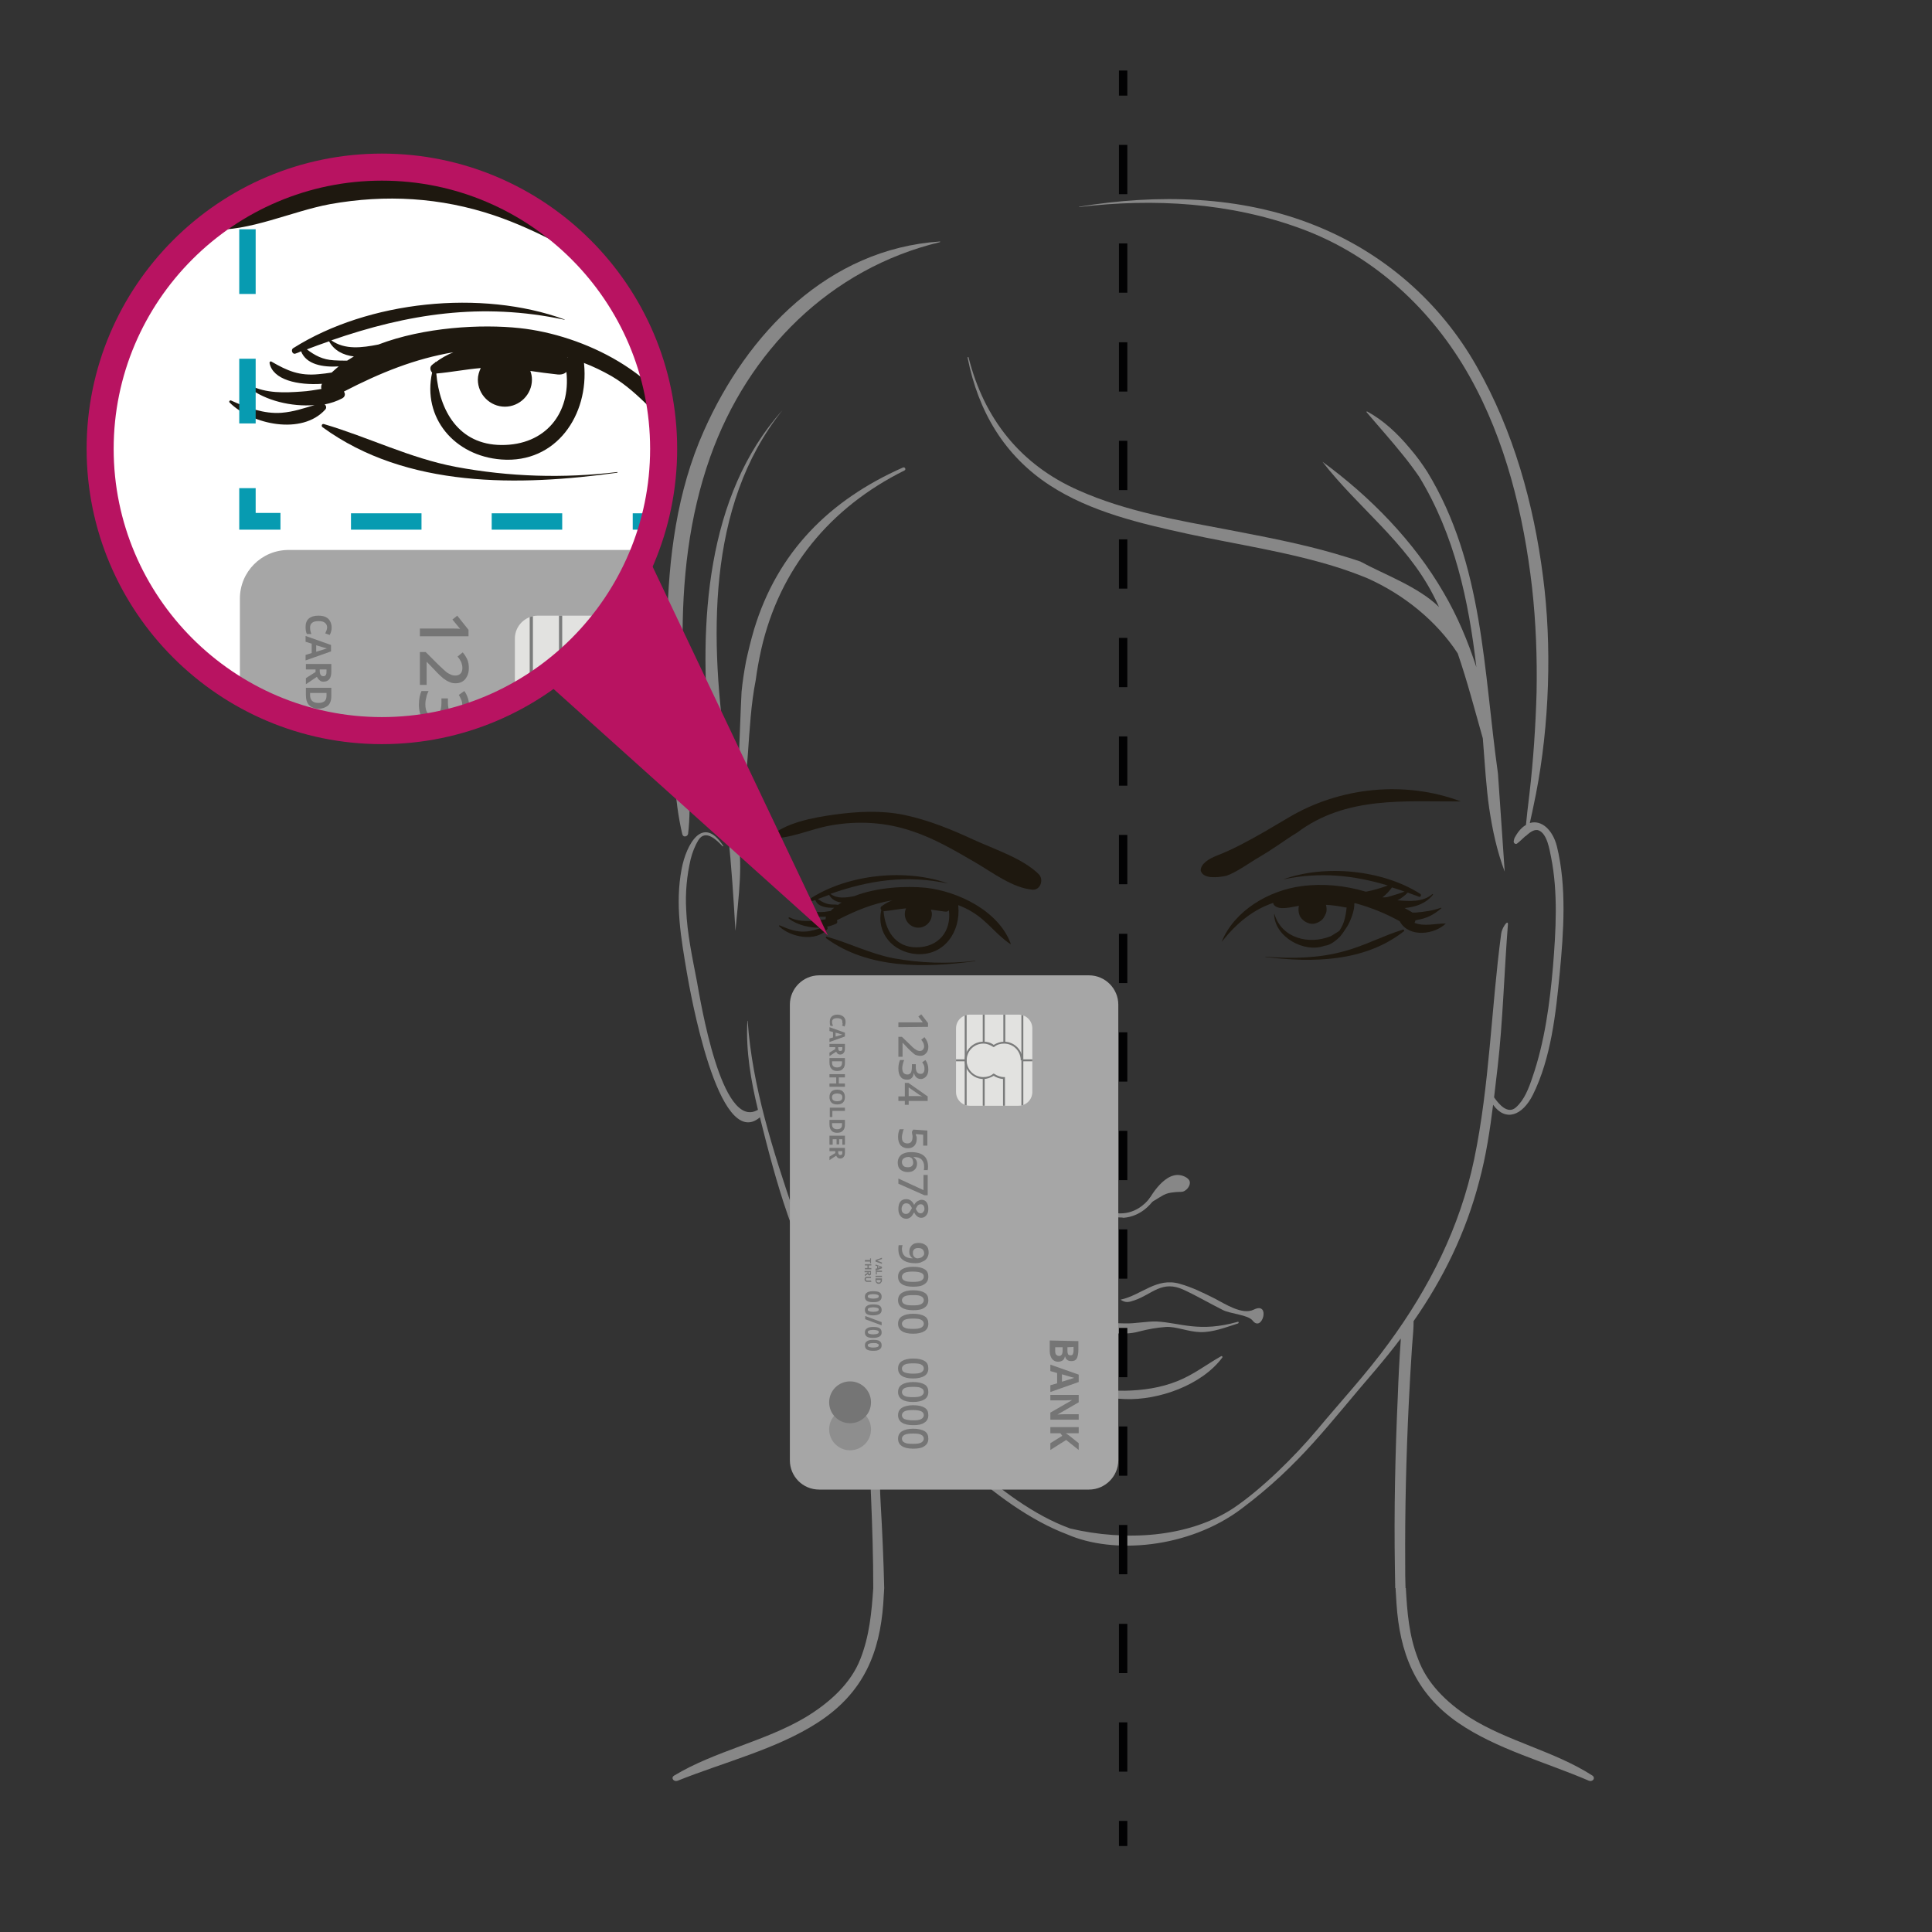 <?xml version="1.0" encoding="utf-8"?>
<!-- Generator: Adobe Illustrator 24.2.0, SVG Export Plug-In . SVG Version: 6.00 Build 0)  -->
<svg version="1.1" id="Vrstva_1" xmlns="http://www.w3.org/2000/svg" xmlns:xlink="http://www.w3.org/1999/xlink" x="0px" y="0px"
	 viewBox="0 0 600 600" style="enable-background:new 0 0 600 600;" xml:space="preserve">
<rect x="0" y="0" width="600" height="600" fill="#333333" stroke="none"/>
<style type="text/css">
	.st0{fill:#878787;}
	.st1{fill:#1E180F;}
	.st2{fill:#020203;}
	.st3{fill:#A6A6A6;}
	.st4{fill:#E2E2E0;}
	.st5{clip-path:url(#SVGID_3_);}
	.st6{fill:#7A7B7B;}
	.st7{fill:#757575;}
	.st8{fill:#8E8E8E;}
	.st9{fill:#B81361;}
	.st10{clip-path:url(#SVGID_6_);fill:#FFFFFF;}
	.st11{clip-path:url(#SVGID_8_);}
	.st12{clip-path:url(#SVGID_10_);}
	.st13{fill:#079BB1;}
	.st14{clip-path:url(#SVGID_12_);fill:#079BB1;}
	.st15{clip-path:url(#SVGID_14_);}
	.st16{clip-path:url(#SVGID_16_);}
</style>
<path class="st0" d="M331.6,370.3c1.1,0.1,2,0.3,3,0.8c1.3,0.7,4.7,2.9,5,2.9h0.1c0,0,0.1,0,0.1-0.2c0-0.3-4.9-10-10.5-8.8
	c-0.2,0-2.5,0.6-2.8,2c-0.2,1,0.6,2.2,1.4,2.7C328.8,370.4,329.5,370,331.6,370.3z"/>
<path class="st0" d="M364.4,370.3c-1.1,0.1-2,0.3-3,0.8c-1.3,0.7-4.7,2.9-5,2.9h-0.1c0,0-0.1,0-0.1-0.2c0-0.3,4.9-10,10.5-8.8
	c0.2,0,2.5,0.6,2.8,2c0.2,1-0.6,2.2-1.4,2.7C367.2,370.4,366.5,370,364.4,370.3z"/>
<path class="st1" d="M315.5,409.3L315.5,409.3C315.4,409.3,315.4,409.3,315.5,409.3z"/>
<path class="st0" d="M271.2,493.2h3.4c-0.1,1.6-0.2,3.2-0.3,4.9c-1.1,14.8-5.8,27.5-20.4,36.9c-12.7,8.2-28.9,12.2-43.4,18
	c-1.3,0.5-2.3-0.9-1.1-1.6c12.6-7.6,28.2-10.6,40.8-18.1c7.6-4.6,14.1-10.6,17-18.1C270,508.1,270.7,500.7,271.2,493.2L271.2,493.2z
	"/>
<path class="st0" d="M436.6,493.2h-3.2c0.1,1.6,0.2,3.2,0.3,4.9c1,14.8,5.5,27.5,19.1,36.9c11.9,8.2,27.1,12.2,40.6,18
	c1.3,0.5,2.2-0.9,1.1-1.6c-11.8-7.6-26.4-10.6-38.2-18.1c-7.1-4.6-13.2-10.6-15.9-18.1C437.6,508.1,437,500.7,436.6,493.2
	L436.6,493.2z"/>
<g>
	<path class="st1" d="M436,289.2c0.2-0.2,0-0.6-0.3-0.5c-6.2,1.9-11.9,5-18.2,6.7c-7.9,2.2-16.4,2.4-24.5,1.7c-0.1,0-0.1,0.1,0,0.1
		C407.6,299,423.8,298.8,436,289.2z"/>
	<g>
		<path class="st1" d="M256.9,288.6c0.2-0.3,0.2-0.6-0.1-0.8c1-0.2,1.9-0.5,2.8-0.9c0.5-0.2,0.5-0.7,0.3-1.1
			c5.8-3,11.2-5.2,17.2-6.2c-1,0.4-2,0.9-2.8,1.5l0,0c0-0.1-0.1-0.1-0.1,0v0.1c-0.2,0.1-0.3,0.2-0.5,0.3c-0.3,0.3-0.3,0.8,0,1.1
			c-1.6,7.1,3.5,13.1,10.9,13.7c8.7,0.6,13.8-7,13-15c0-0.1,0-0.1,0-0.2c1.5,0.6,2.9,1.2,4.3,2.1c4.6,2.7,7.5,7.1,11.9,10
			c0.1,0,0.1,0,0.1-0.1c-3.7-10.2-16.4-16.3-26.4-17.4c-6.1-0.6-15.1-0.2-22.2,2.6c-2.6,0.5-5.3,0.9-7.4-0.7
			c11.9-4.2,23.6-6,36.6-3.2l0,0c-13-4.7-30.8-3-42.6,4.5c-0.4,0.3-0.2,1.1,0.4,0.9c0.3-0.1,0.6-0.2,0.9-0.3
			c0.8,2.1,3.4,2.5,5.9,2.4c-0.4,0.3-0.8,0.6-1.1,1c-0.7,0.1-1.4,0.2-2,0.3c-3,0.3-4.9-0.5-7.4-2c-0.2-0.1-0.3,0.1-0.3,0.2
			c0.5,2.7,4.4,3.5,8.2,3.3c-0.1,0.3-0.1,0.5-0.1,0.8c-1,0.1-2.1,0.3-3.1,0.4c-2.7,0.2-5.6,0.3-8.1-1c-0.3-0.1-0.4,0.2-0.2,0.4
			c2.6,2,6.7,3,10.3,2.8c-1.7,0.5-3.3,1.1-5.2,1.2c-2.8,0.2-5.4-0.8-7.9-1.9c-0.2-0.1-0.4,0.1-0.2,0.3
			C245.4,291,253.3,292.7,256.9,288.6z M284.6,294.2c-6.7,0-9.7-5.4-10.2-11.2c2.3-0.2,4.6-0.7,7-0.9c-0.3,0.6-0.4,1.2-0.4,1.8
			c0,2.3,1.9,4.2,4.2,4.2c2.3,0,4.2-1.9,4.2-4.2c0-0.5-0.1-0.9-0.3-1.4c1.4,0.2,2.8,0.4,4.3,0.6c0.6,0.1,1.1-0.1,1.3-0.4
			C295.5,289.2,291.5,294.2,284.6,294.2z M295,280.5C295,280.5,295,280.4,295,280.5C295,280.4,295,280.4,295,280.5L295,280.5z
			 M258.3,280.9c-1.8-0.1-3-0.8-4.3-1.7c1.2-0.4,2.3-0.9,3.5-1.3c0.8,1.5,2.2,2.2,3.9,2.4c-0.4,0.2-0.7,0.4-1.1,0.7
			C259.6,280.9,258.9,280.9,258.3,280.9z"/>
		<path class="st1" d="M257.7,256.4c8.7-1.6,17.4-1.1,25.8,1.8c6.9,2.3,13.3,6.1,19.5,9.7c5.3,3.1,11.4,7.8,17.6,8.4
			c2.6,0.2,3.6-3.2,2-4.8c-4.9-4.9-13.9-7.8-20.2-10.7c-6.9-3.2-14-6.1-21.5-7.7c-7.2-1.5-14.7-1.1-21.9-0.1
			c-6.4,0.9-15.5,2.5-20.1,7.2v0.1C245,260.7,251.6,257.5,257.7,256.4z"/>
		<path class="st1" d="M302.8,298.5c0.1,0,0.1-0.1,0-0.1c-8.5,1-17,0.7-25.3-0.8c-7.2-1.4-13.7-4.7-20.7-6.7
			c-0.3-0.1-0.5,0.3-0.2,0.5C269.7,301,287.4,300.6,302.8,298.5z"/>
	</g>
	<path class="st1" d="M449,286.8C449.1,286.7,449,286.7,449,286.8c-3.2,0-6.8,1-9.7-0.2c0.1-0.3,0.2-0.5,0.3-0.8
		c0.1,0,0.3,0,0.4-0.1c3.2-0.5,5.2-1.6,7.6-3.6c0.1-0.1,0-0.2-0.1-0.2c-2.4,0.9-5.3,1.3-7.8,1.5c-0.4,0-0.7,0-1.1,0l-0.1-0.1
		c-0.7-0.4-1.5-0.9-2.3-1.3c3.3-0.3,6.5-1.3,8.8-4.1c0.1-0.2-0.1-0.3-0.2-0.2c-2.9,2.5-7,2.2-10.8,1.9c1.2-0.6,2.3-1.5,3.2-2.4
		c1.2,0.4,2.3,0.9,3.5,1.3c0.5,0.2,0.8-0.6,0.4-0.9c-11.8-7.5-29.6-9.2-42.6-4.5c0,0,0,0.1,0,0c11.5-2.4,21.9-1.3,32.5,1.9
		c-2.2,0.8-4.5,1.5-6.7,1.9c-0.1,0-0.1,0-0.2,0c-6.4-1.9-13.2-2.6-19.9-1.7c-10.1,1.3-20.9,7.6-24.8,17.3l0,0c4.8-6,9.8-10,16-12.1
		c0,0.2,0.1,0.5,0.3,0.7c1.5,1.7,5.3,0.6,7.7,0.2c-0.3,1.1-0.1,2.5,0.4,3.4c0.9,1.5,3.1,2.7,4.9,2c0.4-0.1,0.7-0.3,1.1-0.5
		c1.1-0.6,1.5-1.5,2-2.6c0.3-0.8,0.2-1.8,0-2.6l0,0c2,0.1,4,0.4,6,0.8c0.1,0,0.3,0,0.4,0c-0.1,1.2-0.3,2.4-0.6,3.6
		c-0.3,1.3-0.9,2.5-1.6,3.6c-0.2,0.2-0.5,0.4-0.7,0.5c-0.7,0.4-1.4,0.9-2.1,1.3h-0.1c-6.5,2.6-15,0.7-17.3-6.9c0-0.1-0.1,0-0.1,0
		c0.1,7,9.3,12.2,15.7,9.8c1.8-0.1,3.9-1.9,4.9-3c0.5-0.6,1-1.3,1.5-2.1c0.2-0.3,0.4-0.6,0.6-0.9c0.9-1.5,2.3-4.8,2.2-7.1
		c0,0,0-0.1,0.1-0.1s0.1,0,0.2,0c4.8,1.3,9.5,3.2,13.8,5.6c0,0.1,0.1,0.2,0.1,0.2C437.7,291.3,445.6,290.2,449,286.8z M432.3,275.6
		c1.3,0.4,2.6,0.8,3.9,1.3c-1.6,0.6-3.3,1.1-5,1.6c-0.6,0.2-1.3,0.2-1.9,0.2C430.4,277.9,431.4,276.8,432.3,275.6z M403.4,281.5
		L403.4,281.5L403.4,281.5L403.4,281.5z M403.4,281.5L403.4,281.5L403.4,281.5L403.4,281.5z M403.3,282.3c0,0.2,0,0.4,0,0.6
		c0-0.1,0-0.2,0-0.3C403.3,282.5,403.3,282.4,403.3,282.3z"/>
	<path class="st1" d="M453.7,248.9c-17.2-6.5-37.5-4.6-53.7,5.1c-2.4,1.4-4.9,2.9-7.3,4.3c-4.9,2.8-9.8,5.5-15,7.5
		c-2,0.8-4.9,2.4-4.8,4.6c0.8,2.7,5.4,2.1,7.9,1.6c3.1-1,7.6-4.3,10.4-5.9c1.4-0.8,3.6-2.2,5.8-3.7c2.2-1.5,4.4-3,5.8-3.8
		C418,247.1,436.5,249,453.7,248.9z"/>
</g>
<path class="st0" d="M379.2,421.2c-4.6,2.6-8.5,5.7-13.5,7.7c-5.2,2.1-10.8,2.9-16.3,3c-5.1,0.1-10-1-14.7-2.7
	c-5.7-2-10-5.9-15.2-8.7c-0.1-0.1-0.3,0.1-0.2,0.2c5.8,9.6,19.6,13.4,30.1,13.8c10.4,0.4,23.8-4.3,30.2-12.9
	C379.8,421.3,379.4,421,379.2,421.2z"/>
<path class="st0" d="M389,410.1c3,3.9,5.7-6,0.4-3.4c-3.6,1.8-9-1.8-12.1-3.4c-3.6-1.8-7-3.5-10.9-4.6c-7.2-2.1-11.9,3.5-18.3,4.9
	c-0.1,0-0.1,0.1,0,0.1c1.6,1,2.5,0.7,4.3,0.1c5.5-1.9,8.5-6.4,15.3-3.2c4.1,1.9,8,4.2,12,6.2C381.9,408,387.6,408.3,389,410.1z"/>
<path class="st0" d="M384.4,410.5c-12,3.4-17.8,0.3-25.2-0.1c-2.9-0.1-6.8,0.7-9.8,0.6c-4.2-0.2-7.4,0-11.6,0.4
	c-5.2,0.5-11,1.2-16.2,0.8c-1.1-0.1-4.9-1.5-6.9-1.7c-0.5-0.2-1.1-0.3-1.7-0.4c3.3-1.2,6.5-3.3,8.8-4.6c4.2-2.3,8.4-4.9,13.3-5.5
	c3.7-0.4,7.6,2.7,11.3,3.2l0,0c-7.3-3.3-10.8-6-18.8-2.7c-6.5,2.7-11.9,6.3-18.5,8.1c-1.4-0.6-3-0.9-4.2,0.6
	c-0.5,0.6-0.6,1.9,0.3,2.3c1.7,0.7,2.9,0.2,4.5-0.4c2-0.8,4.5,0.6,6.5,0.7l0,0c3.3,1.1,8.8,2.2,11.3,2.2c3.1-0.1,6.1-0.7,9.1-0.8
	c3-0.1,5.8,0.6,8.8,0.8c2.8,0.2,5.6,0.3,8.4-0.5c2.7-0.7,5.4-1.2,8.3-1.4c3.1-0.2,6.9,1.5,10.6,1.6c4,0.1,8-1.5,11.8-2.7
	C384.8,410.8,384.7,410.4,384.4,410.5z"/>
<g>
	<path class="st0" d="M484.4,302.1c-1.2,12.5-2.7,26.6-8.4,38c-3.2,6.3-8.4,8.4-12.3,3c-1,8-2.2,15.9-4.3,23.7
		c-4.2,16.1-11.2,30.3-20.4,43.5c0,0.8,0,1.8-0.1,3.1c-0.1,1.7-0.3,3.4-0.4,5.1c-0.4,5.8-0.7,11.6-1,17.5
		c-0.8,16.5-1.2,33.1-1.1,49.6c0,2.5,0,5,0.1,7.6h-3.2c0-2-0.1-4-0.1-6.1c-0.3-17.8,0.1-35.7,0.9-53.5c0.2-5.7,0.5-11.5,0.9-17.2
		c0-0.2,0-0.5,0-0.7c-2.4,3.2-5,6.4-7.7,9.6c-14.7,17-23.4,29.5-41.8,43.3c-16.4,12.3-39.8,14.2-54.1,7.9
		c-22.6-8.5-46.5-33.8-58.4-50.7c-0.7-1-1.4-2-2.1-3c3.1,11.2,1.8,30.7,2.6,44.1c0.5,8.7,0.9,17.5,1.1,26.3h-3.4
		c0-9.5-0.3-19.1-0.7-28.6c-0.4-8.5-0.6-17.1-0.8-25.6c-0.2-6.4,0-13.1-1.1-19.5c-9.4-13.3-18.7-26.6-24-42.3
		c-3.4-9.8-6.1-20.2-8.6-30.2c-13,11-21.8-39.8-22.7-45c-1.8-10.7-3.7-21.3-1.6-32.2c1.4-7.4,6.5-17,12.9-7.1
		c0.1,0.1-0.1,0.2-0.2,0.1c-1.8-1.9-5.3-5.4-7.5-1.9c-1.1,1.8-1.9,3.9-2.4,5.9c-1.2,5.1-1.7,10.5-1.4,15.7
		c0.3,7.4,1.9,14.8,3.3,22.1c1.1,6,7.6,46.6,18.9,40.1c0.1,0,0.1,0,0.1,0c-2.2-9.1-3.8-18.3-3.3-27.6c0-0.1,0.1-0.1,0.1,0
		c1.4,20.2,7.9,40.4,14.4,59.5c5.9,17.5,16.4,32,26.9,47c8.7,12.3,16.4,20.8,27.8,30.8c9,7.9,19.7,16.2,31.1,20.3
		c17,4,36.6,2.9,50.6-6.3c8.8-5.9,19.1-16.1,25.9-24.2c7.5-9,15.5-17.6,22.4-27.1c12.6-17.2,22.1-36,26.5-57
		c4.8-23,5.3-46.8,8.4-70.1c0.2-1.8,2.2-4.7,2.1-2.9c-1.1,13.7-1.6,30.7-3.2,44.3c-0.4,3.1-0.7,6.3-1.1,9.4c1.5,2.1,4.2,5.4,6.8,3.1
		c2.6-2.3,4-6,5.1-9.3c3.8-11,5.4-22.9,6.4-34.5c0.9-11.1,1.6-22.9-0.6-33.9c-0.5-2.4-1.2-7.2-3.8-8.3c-1.2-0.5-2.6,0.4-3.9,1.6
		c-0.1,0.1-0.1,0.2-0.2,0.1c-1,0.9-2,1.9-2.7,2.4c-0.5,0.3-1.1-0.2-1-0.8c0.1-0.5,0.2-1,0.5-1.4c1-1.8,2.2-3,3.3-3.6
		c0.2-2.3,0.6-5.6,1.1-9.8c1.2-10.4,1.9-20.9,2.2-31.4c0.2-10.8-0.2-21.7-1.4-32.5c-2.6-22.6-8.2-45.7-19.4-65.6
		c-11.6-20.7-29.7-37.5-52.1-45.8c-22.1-8.2-46-9.6-69.2-6.8v-0.1c24.3-4,50.2-3.5,73.3,5.8c21.3,8.5,38.9,23.8,50.2,43.8
		c11.4,20,17.7,42.6,20.6,65.3c2.8,21.4,2,45.9-2.2,67.5c-0.8,3.9-1.4,6.9-1.9,9c3.6-1.1,7.1,2.1,8.4,7.2
		C486.6,275.4,485.6,289.4,484.4,302.1z"/>
	<path class="st0" d="M211.9,259.1c0.3,1.1,1.7,0.7,1.8-0.2c1.1-9.2-0.1-19.1-0.5-28.3c-0.5-10.1-1.1-20.3-1.2-30.4
		c-0.2-19.8,1.9-39.6,8.6-58.4c11.7-32.8,37.2-58.4,71.3-66.6c0.1,0,0.1-0.2,0-0.2c-34.6,2.3-59.8,28.4-73.3,58.8
		c-8.4,18.8-11,39.5-11.4,59.9c-0.2,10.8,0.2,21.8,1.1,32.5C209.2,237,209.4,248.6,211.9,259.1z"/>
	<path class="st0" d="M326,150.7c12.7,8.3,28.3,11.9,42.9,15.1c14.7,3.2,31.4,5.6,46.8,10.5c3.1,1,6.1,2.1,9,3.3
		c11.2,5,21.4,13.2,28,23.3c3,8.7,5.3,17.6,7.8,26.4c0.3,3.9,0.6,7.8,0.9,11.7c0.3,3.4,0.6,6.7,1.1,10.1c1,6.7,2.4,13.2,4.8,19.6
		c-0.5-6.9-0.9-13.6-1.4-20.4c-0.2-3.4-0.5-6.8-0.7-10.1c-4.5-31.9-4.5-65-21.9-93.6c-1.6-2.5-3.4-5-5.4-7.3
		c-3.9-4.7-8.3-8.8-13.3-11.5c-0.1-0.1-0.3,0.1-0.2,0.2c3.8,4.5,7.6,8.7,11.2,13.2c1.8,2.2,3.5,4.5,5.1,6.8
		c11.1,18.2,15.4,38.5,17.8,59.2c-2.6-8-5.9-15.9-10.2-23.2c-9.2-15.9-22.8-29.8-37.6-40.6c11.1,14.3,25.8,24.8,34.3,41.2
		c0.7,1.3,1.3,2.6,1.9,3.9c-6.6-6.4-17.1-10.1-24.4-14.1c-2.6-0.9-5.3-1.7-8-2.5c-10.7-3.1-21.8-5.2-32.7-7.3
		c-15.8-3-32-5.7-46.8-12.3c-18-7.9-29.4-22.2-34.2-41.3c-0.1-0.2-0.4-0.1-0.3,0.1C303.8,127.8,311.9,141.5,326,150.7z"/>
</g>
<path class="st0" d="M236.4,201.7c5.7-25.1,21.4-44.1,44.5-55.6c0.6-0.3,0.1-1.2-0.5-0.9c-22.8,10.1-38.9,26.2-46.2,50.2
	c-1,3.4-1.8,6.7-2.5,9.9c-0.6,3.2-1.1,6.4-1.4,9.5c-0.7,13.7-0.8,27.4-2.2,41.1c-0.3-1-0.7-2.1-1.2-3.1c0.2-1.5,0.3-3,0.3-4.2
	c-0.2-4.5-0.9-9-1.5-13.4c-5.2-35.7-6.6-78,17.3-107.8c-23.8,26.5-26,66.3-22.7,101c1,10.3,2.9,20.8,5.8,30.8
	c1.1,9.8,1.7,19.8,2.3,29.9c0.9-10.5,2.7-21.8,0.2-31.6c4.6-15.2,3.1-31.2,6.1-46.3C235.1,208.1,235.7,204.9,236.4,201.7z"/>
<path class="st0" d="M326.1,367.5"/>
<g>
	<path class="st0" d="M348,378.1c-6,0-9.6-4.5-10.1-5.2l-3.9-3l0.8-1l4.1,3.2c0.2,0.2,3.8,5.2,9.9,4.7c5-0.4,7.8-4.1,8.3-4.8
		l0.2-0.2l5.1-3.6l0.8,1.1l-5.1,3.6c-0.7,1-3.8,4.9-9.2,5.3C348.6,378.1,348.3,378.1,348,378.1z"/>
</g>
<g>
	<g>
		<g>
			<rect x="347.5" y="21.9" class="st2" width="2.6" height="7.8"/>
		</g>
	</g>
	<g>
		<g>
			<path class="st2" d="M350.1,550.2h-2.6v-15.3h2.6V550.2z M350.1,519.6h-2.6v-15.3h2.6V519.6z M350.1,488.9h-2.6v-15.3h2.6V488.9z
				 M350.1,458.3h-2.6V443h2.6V458.3z M350.1,427.7h-2.6v-15.3h2.6V427.7z M350.1,397.1h-2.6v-15.3h2.6V397.1z M350.1,366.5h-2.6
				v-15.3h2.6V366.5z M350.1,335.9h-2.6v-15.3h2.6V335.9z M350.1,305.3h-2.6V290h2.6V305.3z M350.1,274.6h-2.6v-15.3h2.6V274.6z
				 M350.1,244h-2.6v-15.3h2.6V244z M350.1,213.4h-2.6v-15.3h2.6V213.4z M350.1,182.8h-2.6v-15.3h2.6V182.8z M350.1,152.2h-2.6
				v-15.3h2.6V152.2z M350.1,121.6h-2.6v-15.3h2.6V121.6z M350.1,90.9h-2.6V75.6h2.6V90.9z M350.1,60.3h-2.6V45h2.6V60.3z"/>
		</g>
	</g>
	<g>
		<g>
			<rect x="347.5" y="565.5" class="st2" width="2.6" height="7.8"/>
		</g>
	</g>
</g>
<g>
	<path class="st3" d="M245.3,453.5V312c0-5,4.1-9.1,9.1-9.1h83.8c5,0,9.1,4.1,9.1,9.1v141.5c0,5-4.1,9.1-9.1,9.1h-83.8
		C249.3,462.6,245.3,458.5,245.3,453.5z"/>
	<g>
		<g>
			<g>
				<path id="SVGID_1_" class="st4" d="M296.9,339.1v-19.7c0-2.4,1.9-4.3,4.3-4.3h15.1c2.4,0,4.3,1.9,4.3,4.3v19.7
					c0,2.4-1.9,4.3-4.3,4.3h-15.1C298.8,343.4,296.9,341.5,296.9,339.1z"/>
			</g>
			<g>
				<g>
					<defs>
						<path id="SVGID_2_" d="M296.9,339.1v-19.7c0-2.4,1.9-4.3,4.3-4.3h15.1c2.4,0,4.3,1.9,4.3,4.3v19.7c0,2.4-1.9,4.3-4.3,4.3
							h-15.1C298.8,343.4,296.9,341.5,296.9,339.1z"/>
					</defs>
					<clipPath id="SVGID_3_">
						<use xlink:href="#SVGID_2_"  style="overflow:visible;"/>
					</clipPath>
					<g class="st5">
						<g>
							<rect x="299.6" y="315.1" class="st6" width="0.6" height="28.3"/>
						</g>
						<g>
							<rect x="317.2" y="315.1" class="st6" width="0.6" height="14.1"/>
						</g>
						<g>
							<rect x="317.2" y="329.3" class="st6" width="0.6" height="14.1"/>
						</g>
						<g>
							<rect x="305.2" y="334.8" class="st6" width="0.6" height="8.6"/>
						</g>
						<g>
							<rect x="305.2" y="315.1" class="st6" width="0.6" height="8.6"/>
						</g>
						<g>
							<path class="st6" d="M299.6,329.3c0-3.2,2.6-5.8,5.8-5.8c1.2,0,2.3,0.3,3.2,1c1-0.6,2.1-1,3.2-1c3.2,0,5.8,2.6,5.8,5.8H317
								c0-2.9-2.3-5.2-5.2-5.2c-1.1,0-2.2,0.3-3,1l-0.2,0.1l-0.2-0.1c-0.9-0.6-1.9-1-3-1c-2.9,0-5.2,2.3-5.2,5.2
								c0,2.9,2.3,5.2,5.2,5.2c1.1,0,2.2-0.3,3-1l0.2-0.1l0.2,0.1c0.9,0.6,1.9,1,3,1h0.3v8.9h-0.6v-8.3c-1-0.1-2-0.4-2.9-1
								c-1,0.6-2.1,1-3.2,1C302.3,335.1,299.6,332.5,299.6,329.3z"/>
						</g>
						<g>
							<rect x="311.6" y="315.1" class="st6" width="0.6" height="8.6"/>
						</g>
						<g>
							<rect x="317.5" y="329" class="st6" width="3.1" height="0.6"/>
						</g>
						<g>
							<rect x="296.9" y="329" class="st6" width="3.1" height="0.6"/>
						</g>
					</g>
				</g>
			</g>
		</g>
	</g>
	<g>
		<g>
			<path class="st7" d="M334.9,416.5v2.7c0,1.2-0.2,2.1-0.5,2.7c-0.4,0.6-0.9,0.8-1.7,0.8c-0.5,0-1-0.1-1.3-0.4
				c-0.3-0.2-0.5-0.6-0.6-1h-0.1c-0.1,0.6-0.4,1-0.7,1.2c-0.3,0.2-0.8,0.4-1.4,0.4c-0.8,0-1.4-0.3-1.9-0.9c-0.4-0.6-0.7-1.4-0.7-2.4
				v-3.3L334.9,416.5z M331.5,418.4v1.1c0,0.5,0.1,0.9,0.2,1.1c0.2,0.2,0.4,0.3,0.8,0.3c0.3,0,0.6-0.1,0.7-0.4
				c0.1-0.2,0.2-0.6,0.2-1.2v-1L331.5,418.4z M330,418.4h-2.3v1.2c0,0.5,0.1,0.9,0.3,1.1s0.5,0.4,0.9,0.4c0.7,0,1.1-0.5,1.1-1.6
				V418.4z"/>
			<path class="st7" d="M326.2,430.2l2.1-0.6v-3.2l-2.1-0.6v-2l8.8,3.1v2.3l-8.8,3.1V430.2z M329.8,429.1c1.9-0.6,3-0.9,3.2-1
				s0.4-0.1,0.6-0.2c-0.5-0.1-1.8-0.5-3.8-1.1L329.8,429.1L329.8,429.1z"/>
			<path class="st7" d="M326.2,441.1v-2.4l6.6-3.8v-0.1c-1.2,0.1-2,0.1-2.5,0.1h-4.1v-1.7h8.8v2.3l-6.6,3.8l0,0
				c1.1-0.1,1.9-0.1,2.4-0.1h4.2v1.7h-8.8V441.1z"/>
			<path class="st7" d="M326.2,450.3v-2.1l3.7-2.3l-0.6-0.8h-3.1v-1.9h8.8v1.9h-4l1,0.7l3,2.4v2.1l-3.9-3.1L326.2,450.3z"/>
		</g>
		<g>
			<path class="st7" d="M279,319v-1.5h5.9c0.7,0,1.3,0,1.7,0c-0.1-0.1-0.2-0.2-0.3-0.4c-0.1-0.1-0.5-0.6-1.1-1.4l0.9-0.7l2.1,2.7
				v1.2L279,319L279,319z"/>
			<path class="st7" d="M279,328.2V322h1.1l2.4,2.3c0.7,0.7,1.2,1.2,1.5,1.4c0.3,0.2,0.6,0.4,0.8,0.5c0.3,0.1,0.5,0.2,0.8,0.2
				c0.4,0,0.7-0.1,1-0.4c0.2-0.2,0.4-0.6,0.4-1c0-0.3-0.1-0.7-0.2-1s-0.4-0.7-0.7-1.1l1-0.8c0.4,0.5,0.7,1,0.9,1.5
				c0.2,0.5,0.3,1,0.3,1.5c0,0.8-0.2,1.5-0.7,2c-0.4,0.5-1,0.8-1.8,0.8c-0.4,0-0.8-0.1-1.2-0.2c-0.4-0.1-0.8-0.4-1.1-0.7
				c-0.4-0.3-0.9-0.8-1.6-1.5l-1.5-1.6h-0.1v4.3L279,328.2L279,328.2z"/>
			<path class="st7" d="M286,335.1c-0.6,0-1.1-0.2-1.4-0.5c-0.4-0.3-0.6-0.8-0.8-1.4l0,0c-0.1,0.7-0.3,1.3-0.7,1.6
				c-0.4,0.4-0.8,0.5-1.4,0.5c-0.9,0-1.6-0.3-2-0.9c-0.5-0.6-0.7-1.5-0.7-2.6c0-1,0.2-1.9,0.5-2.6h1.3c-0.2,0.4-0.3,0.8-0.4,1.2
				c-0.1,0.4-0.2,0.8-0.2,1.2c0,0.7,0.1,1.2,0.4,1.6c0.3,0.3,0.7,0.5,1.2,0.5s0.8-0.2,1.1-0.6c0.2-0.4,0.3-1,0.3-1.8v-0.8h1.2v0.8
				c0,1.5,0.5,2.2,1.5,2.2c0.4,0,0.7-0.1,0.9-0.4c0.2-0.3,0.3-0.6,0.3-1.1c0-0.3,0-0.7-0.1-1s-0.3-0.7-0.6-1.1l1-0.7
				c0.6,0.8,0.9,1.8,0.9,2.9c0,0.9-0.2,1.6-0.6,2.1S286.7,335.1,286,335.1z"/>
			<path class="st7" d="M281,343.1v-1.2h-2v-1.4h2v-4.2h1.1l6,4.2v1.4h-5.9v1.2H281z M282.2,340.4h2.3c0.8,0,1.5,0,2,0.1l0,0
				c-0.3-0.1-0.6-0.3-1-0.5l-3.3-2.3V340.4z"/>
			<path class="st7" d="M284.7,353.6c0,0.9-0.2,1.6-0.7,2.2c-0.5,0.5-1.1,0.8-2,0.8c-1,0-1.7-0.3-2.3-0.9c-0.5-0.6-0.8-1.5-0.8-2.6
				c0-1,0.2-1.8,0.5-2.4h1.3c-0.2,0.3-0.3,0.7-0.4,1.2c-0.1,0.4-0.2,0.8-0.2,1.2c0,0.7,0.1,1.2,0.4,1.5s0.7,0.5,1.3,0.5
				c1.1,0,1.6-0.7,1.6-2.1c0-0.2,0-0.4-0.1-0.7c0-0.3-0.1-0.5-0.1-0.8l0.4-0.7l4.4,0.3v4.7h-1.3v-3.4l-2.3-0.2
				c0,0.1,0.1,0.3,0.1,0.5C284.7,353,284.7,353.2,284.7,353.6z"/>
			<path class="st7" d="M282.9,357.8c3.6,0,5.3,1.5,5.3,4.4c0,0.5,0,0.8-0.1,1.2h-1.2c0.1-0.3,0.1-0.7,0.1-1.1c0-1-0.3-1.7-0.8-2.2
				s-1.4-0.8-2.5-0.8v0.1c0.3,0.2,0.6,0.5,0.8,0.8s0.3,0.8,0.3,1.2c0,0.8-0.3,1.5-0.8,1.9c-0.5,0.5-1.2,0.7-2.1,0.7
				c-1,0-1.7-0.3-2.3-0.8c-0.6-0.5-0.8-1.3-0.8-2.2c0-0.7,0.2-1.2,0.5-1.7s0.8-0.9,1.4-1.1C281.4,357.9,282.1,357.8,282.9,357.8z
				 M280.1,360.9c0,0.5,0.2,0.9,0.5,1.2c0.3,0.3,0.8,0.4,1.4,0.4c0.5,0,0.9-0.1,1.2-0.4c0.3-0.3,0.4-0.6,0.4-1.1
				c0-0.3-0.1-0.6-0.2-0.9s-0.3-0.5-0.6-0.6c-0.2-0.2-0.5-0.2-0.7-0.2c-0.6,0-1.1,0.2-1.5,0.5C280.3,360,280.1,360.4,280.1,360.9z"
				/>
			<path class="st7" d="M279,366l7.8,3.6v-4.7h1.3v6.3h-1l-8.1-3.6L279,366L279,366z"/>
			<path class="st7" d="M288.3,375.4c0,0.9-0.2,1.5-0.6,2s-0.9,0.8-1.6,0.8c-0.9,0-1.7-0.6-2.2-1.7c-0.4,0.7-0.7,1.2-1.1,1.5
				s-0.8,0.5-1.3,0.5c-0.8,0-1.4-0.3-1.8-0.8c-0.5-0.6-0.7-1.3-0.7-2.2c0-1,0.2-1.8,0.6-2.3s1-0.8,1.8-0.8c0.5,0,1,0.1,1.4,0.4
				s0.8,0.7,1.1,1.4c0.3-0.6,0.7-1,1.1-1.2s0.8-0.4,1.2-0.4c0.7,0,1.2,0.3,1.6,0.8C288.1,373.9,288.3,374.5,288.3,375.4z
				 M281.4,373.7c-0.4,0-0.8,0.2-1,0.5s-0.4,0.7-0.4,1.2s0.1,1,0.4,1.2c0.2,0.3,0.6,0.4,1,0.4c0.3,0,0.6-0.1,0.9-0.4
				s0.5-0.7,0.8-1.2l0.1-0.2c-0.2-0.5-0.5-0.9-0.8-1.2C282.1,373.8,281.8,373.7,281.4,373.7z M287.1,375.4c0-0.4-0.1-0.7-0.3-1
				c-0.2-0.3-0.5-0.4-0.8-0.4c-0.2,0-0.4,0-0.6,0.1s-0.3,0.2-0.5,0.4c-0.1,0.2-0.3,0.5-0.5,0.9c0.2,0.5,0.5,0.8,0.7,1.1
				c0.2,0.2,0.5,0.3,0.8,0.3c0.4,0,0.6-0.1,0.8-0.4C287,376.1,287.1,375.8,287.1,375.4z"/>
			<path class="st7" d="M284.3,392.3c-1.8,0-3.1-0.4-4-1.1s-1.3-1.8-1.3-3.3c0-0.6,0-0.9,0.1-1.2h1.2c-0.1,0.4-0.2,0.7-0.2,1.1
				c0,1,0.3,1.7,0.8,2.2s1.4,0.8,2.5,0.8v-0.1c-0.4-0.2-0.6-0.5-0.8-0.9c-0.2-0.3-0.2-0.8-0.2-1.2c0-0.8,0.3-1.4,0.8-1.9
				s1.2-0.7,2.1-0.7c1,0,1.7,0.3,2.3,0.8c0.6,0.5,0.8,1.3,0.8,2.2c0,0.6-0.2,1.2-0.5,1.7s-0.8,0.9-1.4,1.1
				C285.8,392.2,285.1,392.3,284.3,392.3z M287,389.2c0-0.5-0.2-0.9-0.5-1.2c-0.3-0.3-0.8-0.4-1.4-0.4c-0.5,0-0.9,0.1-1.2,0.4
				c-0.3,0.3-0.4,0.6-0.4,1.1s0.1,0.9,0.4,1.2c0.3,0.3,0.6,0.5,1,0.5s0.7-0.1,1-0.2s0.6-0.3,0.8-0.6C287,389.8,287,389.5,287,389.2z
				"/>
			<path class="st7" d="M283.6,399.6c-1.6,0-2.8-0.3-3.5-0.8c-0.8-0.5-1.2-1.3-1.2-2.3s0.4-1.8,1.2-2.3c0.8-0.5,2-0.8,3.5-0.8
				c1.6,0,2.8,0.3,3.6,0.8c0.8,0.5,1.1,1.3,1.1,2.3s-0.4,1.8-1.2,2.3C286.3,399.4,285.1,399.6,283.6,399.6z M283.6,394.9
				c-1.2,0-2.1,0.1-2.7,0.4c-0.5,0.3-0.8,0.7-0.8,1.2c0,0.6,0.3,1,0.8,1.2c0.5,0.3,1.4,0.4,2.6,0.4s2.1-0.1,2.6-0.4s0.8-0.7,0.8-1.2
				c0-0.6-0.3-1-0.8-1.2C285.7,395.1,284.8,394.9,283.6,394.9z"/>
			<path class="st7" d="M283.6,406.9c-1.6,0-2.8-0.3-3.5-0.8c-0.8-0.5-1.2-1.3-1.2-2.3s0.4-1.8,1.2-2.3c0.8-0.5,2-0.8,3.5-0.8
				c1.6,0,2.8,0.3,3.6,0.8c0.8,0.5,1.1,1.3,1.1,2.3s-0.4,1.8-1.2,2.3C286.3,406.7,285.1,406.9,283.6,406.9z M283.6,402.2
				c-1.2,0-2.1,0.1-2.7,0.4c-0.5,0.3-0.8,0.7-0.8,1.2s0.3,1,0.8,1.2c0.5,0.3,1.4,0.4,2.6,0.4s2.1-0.1,2.6-0.4s0.8-0.7,0.8-1.2
				s-0.3-1-0.8-1.2C285.7,402.3,284.8,402.2,283.6,402.2z"/>
			<path class="st7" d="M283.6,414.2c-1.6,0-2.8-0.3-3.5-0.8c-0.8-0.5-1.2-1.3-1.2-2.3s0.4-1.8,1.2-2.3c0.8-0.5,2-0.8,3.5-0.8
				c1.6,0,2.8,0.3,3.6,0.8c0.8,0.5,1.1,1.3,1.1,2.3s-0.4,1.8-1.2,2.3C286.3,413.9,285.1,414.2,283.6,414.2z M283.6,409.5
				c-1.2,0-2.1,0.1-2.7,0.4c-0.5,0.3-0.8,0.7-0.8,1.2s0.3,1,0.8,1.2c0.5,0.3,1.4,0.4,2.6,0.4s2.1-0.1,2.6-0.4s0.8-0.7,0.8-1.2
				s-0.3-1-0.8-1.2C285.7,409.6,284.8,409.5,283.6,409.5z"/>
			<path class="st7" d="M283.6,428.1c-1.6,0-2.8-0.3-3.5-0.8c-0.8-0.5-1.2-1.3-1.2-2.3s0.4-1.8,1.2-2.3c0.8-0.5,2-0.8,3.5-0.8
				c1.6,0,2.8,0.3,3.6,0.8c0.8,0.5,1.1,1.3,1.1,2.3s-0.4,1.8-1.2,2.3C286.3,427.8,285.1,428.1,283.6,428.1z M283.6,423.4
				c-1.2,0-2.1,0.1-2.7,0.4c-0.5,0.3-0.8,0.7-0.8,1.2c0,0.6,0.3,1,0.8,1.2s1.4,0.4,2.6,0.4s2.1-0.1,2.6-0.4s0.8-0.7,0.8-1.2
				s-0.3-1-0.8-1.2C285.7,423.5,284.8,423.4,283.6,423.4z"/>
			<path class="st7" d="M283.6,435.4c-1.6,0-2.8-0.3-3.5-0.8c-0.8-0.5-1.2-1.3-1.2-2.3s0.4-1.8,1.2-2.3c0.8-0.5,2-0.8,3.5-0.8
				c1.6,0,2.8,0.3,3.6,0.8c0.8,0.5,1.1,1.3,1.1,2.3s-0.4,1.8-1.2,2.3S285.1,435.4,283.6,435.4z M283.6,430.7c-1.2,0-2.1,0.1-2.7,0.4
				c-0.5,0.3-0.8,0.7-0.8,1.2s0.3,1,0.8,1.2c0.5,0.3,1.4,0.4,2.6,0.4s2.1-0.1,2.6-0.4s0.8-0.7,0.8-1.2c0-0.6-0.3-1-0.8-1.2
				C285.7,430.8,284.8,430.7,283.6,430.7z"/>
			<path class="st7" d="M283.6,442.6c-1.6,0-2.8-0.3-3.5-0.8c-0.8-0.5-1.2-1.3-1.2-2.3s0.4-1.8,1.2-2.3c0.8-0.5,2-0.8,3.5-0.8
				c1.6,0,2.8,0.3,3.6,0.8c0.8,0.5,1.1,1.3,1.1,2.3s-0.4,1.8-1.2,2.3C286.3,442.4,285.1,442.6,283.6,442.6z M283.6,437.9
				c-1.2,0-2.1,0.1-2.7,0.4c-0.5,0.3-0.8,0.7-0.8,1.2s0.3,1,0.8,1.2s1.4,0.4,2.6,0.4s2.1-0.1,2.6-0.4s0.8-0.7,0.8-1.2
				s-0.3-1-0.8-1.2C285.7,438.1,284.8,437.9,283.6,437.9z"/>
			<path class="st7" d="M283.6,449.9c-1.6,0-2.8-0.3-3.5-0.8c-0.8-0.5-1.2-1.3-1.2-2.3s0.4-1.8,1.2-2.3c0.8-0.5,2-0.8,3.5-0.8
				c1.6,0,2.8,0.3,3.6,0.8c0.8,0.5,1.1,1.3,1.1,2.3s-0.4,1.8-1.2,2.3C286.3,449.7,285.1,449.9,283.6,449.9z M283.6,445.2
				c-1.2,0-2.1,0.1-2.7,0.4c-0.5,0.3-0.8,0.7-0.8,1.2s0.3,1,0.8,1.2c0.5,0.3,1.4,0.4,2.6,0.4s2.1-0.1,2.6-0.4s0.8-0.7,0.8-1.2
				s-0.3-1-0.8-1.2C285.7,445.3,284.8,445.2,283.6,445.2z"/>
		</g>
		<g>
			<path class="st7" d="M261.6,317.4c0-0.4-0.1-0.7-0.4-0.9s-0.7-0.3-1.2-0.3c-1.1,0-1.6,0.4-1.6,1.2c0,0.3,0.1,0.7,0.3,1.2h-0.8
				c-0.2-0.4-0.2-0.8-0.2-1.3c0-0.7,0.2-1.2,0.6-1.6s1-0.6,1.8-0.6c0.5,0,0.9,0.1,1.3,0.3c0.4,0.2,0.7,0.4,0.9,0.8
				c0.2,0.3,0.3,0.7,0.3,1.2s-0.1,0.9-0.3,1.4l-0.8-0.3c0.1-0.2,0.2-0.4,0.2-0.5C261.6,317.7,261.6,317.5,261.6,317.4z"/>
			<path class="st7" d="M257.6,322.5l1.1-0.3v-1.7l-1.1-0.3V319l4.8,1.7v1.2l-4.8,1.7V322.5z M259.6,321.9c1-0.3,1.6-0.5,1.7-0.5
				s0.2-0.1,0.3-0.1c-0.3-0.1-1-0.3-2.1-0.6v1.2H259.6z"/>
			<path class="st7" d="M259.4,325.2h-1.8v-1h4.8v1.4c0,0.6-0.1,1.1-0.4,1.4c-0.2,0.3-0.6,0.5-1.1,0.5c-0.3,0-0.5-0.1-0.7-0.2
				c-0.2-0.2-0.4-0.4-0.5-0.7c-1.1,0.7-1.8,1.2-2.1,1.4v-1.1l1.8-1.1L259.4,325.2L259.4,325.2z M260.3,325.2v0.3
				c0,0.3,0.1,0.6,0.2,0.7c0.1,0.2,0.3,0.2,0.5,0.2s0.4-0.1,0.5-0.2c0.1-0.2,0.1-0.4,0.1-0.7v-0.3H260.3z"/>
			<path class="st7" d="M260,332.6c-0.8,0-1.4-0.2-1.8-0.7c-0.4-0.4-0.6-1.1-0.6-1.9v-1.4h4.8v1.5c0,0.8-0.2,1.4-0.6,1.8
				C261.4,332.4,260.8,332.6,260,332.6z M260,331.5c1,0,1.5-0.5,1.5-1.4v-0.5h-3.1v0.4C258.4,331.1,259,331.5,260,331.5z"/>
			<path class="st7" d="M257.6,337.5v-1h2.1v-1.9h-2.1v-1h4.8v1h-1.9v1.9h1.9v1H257.6z"/>
			<path class="st7" d="M260,343c-0.8,0-1.4-0.2-1.8-0.6s-0.6-1-0.6-1.7s0.2-1.3,0.6-1.7c0.4-0.4,1-0.6,1.8-0.6s1.4,0.2,1.8,0.6
				s0.6,1,0.6,1.7s-0.2,1.3-0.6,1.7C261.4,342.8,260.8,343,260,343z M260,339.6c-0.5,0-0.9,0.1-1.2,0.3c-0.3,0.2-0.4,0.5-0.4,0.9
				c0,0.8,0.5,1.2,1.6,1.2s1.6-0.4,1.6-1.2c0-0.4-0.1-0.7-0.4-0.9C260.9,339.7,260.5,339.6,260,339.6z"/>
			<path class="st7" d="M257.6,344h4.8v1h-3.9v1.9h-0.8V344H257.6z"/>
			<path class="st7" d="M260,351.8c-0.8,0-1.4-0.2-1.8-0.7c-0.4-0.4-0.6-1.1-0.6-1.9v-1.4h4.8v1.5c0,0.8-0.2,1.4-0.6,1.8
				C261.4,351.6,260.8,351.8,260,351.8z M260,350.7c1,0,1.5-0.5,1.5-1.4v-0.5h-3.1v0.4C258.4,350.2,259,350.7,260,350.7z"/>
			<path class="st7" d="M257.6,355.5v-2.8h4.8v2.8h-0.8v-1.7h-1v1.6h-0.8v-1.6h-1.2v1.7H257.6z"/>
			<path class="st7" d="M259.4,357.5h-1.8v-1h4.8v1.4c0,0.6-0.1,1.1-0.4,1.4c-0.2,0.3-0.6,0.5-1.1,0.5c-0.3,0-0.5-0.1-0.7-0.2
				c-0.2-0.2-0.4-0.4-0.5-0.7c-1.1,0.7-1.8,1.2-2.1,1.4v-1.1l1.8-1.1L259.4,357.5L259.4,357.5z M260.3,357.5v0.3
				c0,0.3,0.1,0.6,0.2,0.7c0.1,0.2,0.3,0.2,0.5,0.2s0.4-0.1,0.5-0.2c0.1-0.2,0.1-0.4,0.1-0.7v-0.3H260.3z"/>
		</g>
		<g>
			<path class="st7" d="M271.2,404.4c-0.9,0-1.5-0.1-2-0.4c-0.4-0.3-0.6-0.7-0.6-1.3c0-0.6,0.2-1,0.7-1.3c0.4-0.3,1.1-0.4,1.9-0.4
				c0.9,0,1.6,0.1,2,0.4s0.6,0.7,0.6,1.3c0,0.6-0.2,1-0.7,1.3C272.7,404.3,272.1,404.4,271.2,404.4z M271.2,401.9
				c-0.6,0-1.1,0.1-1.3,0.2c-0.3,0.1-0.4,0.3-0.4,0.5s0.1,0.4,0.4,0.5s0.7,0.2,1.3,0.2c0.6,0,1.1-0.1,1.3-0.2
				c0.3-0.1,0.4-0.3,0.4-0.5c0-0.3-0.1-0.4-0.4-0.5C272.3,402,271.8,401.9,271.2,401.9z"/>
			<path class="st7" d="M271.2,408.5c-0.9,0-1.5-0.1-2-0.4c-0.4-0.3-0.6-0.7-0.6-1.3c0-0.6,0.2-1,0.7-1.3c0.4-0.3,1.1-0.4,1.9-0.4
				c0.9,0,1.6,0.1,2,0.4s0.6,0.7,0.6,1.3c0,0.6-0.2,1-0.7,1.3C272.7,408.3,272.1,408.5,271.2,408.5z M271.2,406
				c-0.6,0-1.1,0.1-1.3,0.2c-0.3,0.1-0.4,0.3-0.4,0.5s0.1,0.4,0.4,0.5s0.7,0.2,1.3,0.2c0.6,0,1.1-0.1,1.3-0.2
				c0.3-0.1,0.4-0.3,0.4-0.5c0-0.3-0.1-0.4-0.4-0.5C272.3,406.1,271.8,406,271.2,406z"/>
			<path class="st7" d="M273.8,411.6l-5.1-1.9v-1l5.1,1.9V411.6z"/>
			<path class="st7" d="M271.2,415.5c-0.9,0-1.5-0.1-2-0.4c-0.4-0.3-0.6-0.7-0.6-1.3c0-0.6,0.2-1,0.7-1.3c0.4-0.3,1.1-0.4,1.9-0.4
				c0.9,0,1.6,0.1,2,0.4s0.6,0.7,0.6,1.3c0,0.6-0.2,1-0.7,1.3C272.7,415.3,272.1,415.5,271.2,415.5z M271.2,413
				c-0.6,0-1.1,0.1-1.3,0.2c-0.3,0.1-0.4,0.3-0.4,0.5s0.1,0.4,0.4,0.5s0.7,0.2,1.3,0.2c0.6,0,1.1-0.1,1.3-0.2
				c0.3-0.1,0.4-0.3,0.4-0.5c0-0.3-0.1-0.4-0.4-0.5C272.3,413.1,271.8,413,271.2,413z"/>
			<path class="st7" d="M271.2,419.5c-0.9,0-1.5-0.1-2-0.4c-0.4-0.3-0.6-0.7-0.6-1.3c0-0.6,0.2-1,0.7-1.3c0.4-0.3,1.1-0.4,1.9-0.4
				c0.9,0,1.6,0.1,2,0.4s0.6,0.7,0.6,1.3c0,0.6-0.2,1-0.7,1.3C272.7,419.4,272.1,419.5,271.2,419.5z M271.2,417.1
				c-0.6,0-1.1,0.1-1.3,0.2c-0.3,0.1-0.4,0.3-0.4,0.5s0.1,0.4,0.4,0.5s0.7,0.2,1.3,0.2c0.6,0,1.1-0.1,1.3-0.2
				c0.3-0.1,0.4-0.3,0.4-0.5c0-0.3-0.1-0.4-0.4-0.5C272.3,417.1,271.8,417.1,271.2,417.1z"/>
		</g>
		<g>
			<path class="st7" d="M273.9,392.1v0.4l-2-0.7v-0.5l2-0.7v0.4l-1.2,0.4c-0.1,0-0.1,0-0.2,0.1c-0.1,0-0.2,0-0.2,0
				c0.1,0,0.2,0,0.4,0.1L273.9,392.1z"/>
			<path class="st7" d="M271.9,394l0.5-0.1v-0.7l-0.5-0.1v-0.4l2,0.7v0.5l-2,0.7V394z M272.7,393.7c0.4-0.1,0.7-0.2,0.7-0.2
				c0.1,0,0.1,0,0.1,0c-0.1,0-0.4-0.1-0.9-0.3L272.7,393.7L272.7,393.7z"/>
			<path class="st7" d="M271.9,394.6h2v0.4h-1.6v0.8H272v-1.2L271.9,394.6L271.9,394.6z"/>
			<path class="st7" d="M271.9,396.2h2v0.4h-2V396.2z"/>
			<path class="st7" d="M272.9,398.7c-0.3,0-0.6-0.1-0.7-0.3c-0.2-0.2-0.3-0.4-0.3-0.8V397h2v0.6c0,0.3-0.1,0.6-0.3,0.7
				C273.4,398.7,273.2,398.7,272.9,398.7z M272.9,398.3c0.4,0,0.6-0.2,0.6-0.6v-0.2h-1.3v0.2C272.2,398.1,272.5,398.3,272.9,398.3z"
				/>
			<path class="st7" d="M268.6,391.7v-0.4h1.6v-0.5h0.3v1.5h-0.3v-0.5h-1.6V391.7z"/>
			<path class="st7" d="M268.6,394.2v-0.4h0.8V393h-0.8v-0.4h2v0.4h-0.8v0.8h0.8v0.4L268.6,394.2L268.6,394.2z"/>
			<path class="st7" d="M269.3,395.1h-0.8v-0.4h2v0.6c0,0.3,0,0.5-0.1,0.6s-0.2,0.2-0.4,0.2c-0.1,0-0.2,0-0.3-0.1
				c-0.1-0.1-0.2-0.2-0.2-0.3c-0.4,0.3-0.7,0.5-0.9,0.6v-0.5l0.8-0.5v-0.2L269.3,395.1L269.3,395.1z M269.7,395.1v0.1
				c0,0.1,0,0.2,0.1,0.3c0,0.1,0.1,0.1,0.2,0.1s0.2,0,0.2-0.1s0.1-0.2,0.1-0.3v-0.1H269.7z"/>
			<path class="st7" d="M270.6,398.1h-1.3c-0.1,0-0.3,0-0.4-0.1s-0.2-0.2-0.3-0.3c-0.1-0.1-0.1-0.3-0.1-0.4c0-0.3,0.1-0.4,0.2-0.6
				c0.1-0.1,0.3-0.2,0.5-0.2h1.3v0.4h-1.2c-0.2,0-0.3,0-0.3,0.1c-0.1,0.1-0.1,0.2-0.1,0.3c0,0.1,0,0.2,0.1,0.3
				c0.1,0.1,0.2,0.1,0.3,0.1h1.2L270.6,398.1L270.6,398.1z"/>
		</g>
	</g>
	<g>
		<circle class="st8" cx="264" cy="443.9" r="6.5"/>
		<circle class="st7" cx="264" cy="435.5" r="6.5"/>
	</g>
</g>
<g>
	<polygon class="st9" points="257.1,290.5 198.6,167.4 155.7,199.4 	"/>
	<g>
		<g>
			<g>
				<defs>
					<circle id="SVGID_4_" cx="118.6" cy="139.4" r="87.5"/>
				</defs>
				<clipPath id="SVGID_6_">
					<use xlink:href="#SVGID_4_"  style="overflow:visible;"/>
				</clipPath>
				<path class="st10" d="M67.6,249.6L67.6,249.6C-20,208.8-30.5,88.4,48.7,33l0,0c79.2-55.4,188.6-4.4,197,91.9l0,0
					C254.1,221.2,155.2,290.5,67.6,249.6z"/>
			</g>
		</g>
		<g>
			<g>
				<defs>
					<circle id="SVGID_7_" cx="118.6" cy="139.4" r="87.5"/>
				</defs>
				<clipPath id="SVGID_8_">
					<use xlink:href="#SVGID_7_"  style="overflow:visible;"/>
				</clipPath>
				<g class="st11">
					<path class="st1" d="M101,127.2c0.5-0.5,0.3-1.3-0.2-1.6c2-0.4,3.8-1,5.5-1.9c0.9-0.5,1-1.4,0.5-2.1
						c11.4-5.9,22.1-10.2,34-12.2c-2,0.8-3.9,1.9-5.5,3.1l0,0c0-0.1-0.2-0.1-0.2,0s0,0.2-0.1,0.2c-0.3,0.2-0.6,0.4-0.9,0.7
						c-0.7,0.6-0.5,1.7,0.1,2.3c-3.1,14,6.9,25.9,21.5,27c17.1,1.3,27.2-13.9,25.7-29.6c0-0.1,0-0.3-0.1-0.4
						c2.9,1.1,5.8,2.5,8.6,4.1c9.1,5.3,14.9,14.1,23.5,19.7c0.1,0.1,0.3,0,0.2-0.2c-7.3-20.2-32.4-32.3-52.2-34.4
						c-12-1.3-29.8-0.3-43.9,5.1c-5.1,1-10.4,1.7-14.6-1.3c23.6-8.2,46.7-11.9,72.4-6.4c0.1,0,0.1-0.1,0-0.1
						c-25.8-9.4-60.9-5.8-84.2,8.9c-0.9,0.5-0.3,2.1,0.7,1.7c0.6-0.2,1.1-0.4,1.7-0.7c1.6,4.1,6.7,5,11.7,4.7
						c-0.8,0.6-1.5,1.3-2.2,1.9c-1.3,0.2-2.7,0.4-4,0.5c-6,0.6-9.7-1-14.7-3.9c-0.3-0.2-0.6,0.1-0.6,0.4c1,5.3,8.8,7,16.3,6.5
						c-0.3,0.5-0.3,1.1-0.2,1.6c-2,0.3-4.1,0.7-6.1,0.8c-5.4,0.4-11,0.6-16-1.9c-0.5-0.3-0.9,0.4-0.4,0.7c5.1,4,13.2,6,20.4,5.4
						c-3.4,1-6.5,2.1-10.3,2.4c-5.4,0.4-10.8-1.6-15.6-3.8c-0.4-0.2-0.8,0.3-0.5,0.6C78.2,131.9,93.8,135.2,101,127.2z M155.7,138.2
						c-13.3-0.1-19.2-10.7-20.2-22.2c4.6-0.4,9.1-1.3,13.8-1.7c-0.5,1.1-0.9,2.3-0.9,3.6c0,4.6,3.8,8.4,8.4,8.4
						c4.6,0,8.4-3.8,8.4-8.4c0-1-0.2-1.9-0.5-2.7c2.8,0.4,5.6,0.8,8.5,1.1c1.2,0.1,2.1-0.2,2.7-0.8
						C177.3,128.3,169.4,138.3,155.7,138.2z M176.3,111.1c0-0.1-0.1-0.1-0.1-0.2C176.3,110.9,176.3,110.9,176.3,111.1
						C176.4,111.1,176.4,111.1,176.3,111.1z M103.7,111.9c-3.5-0.2-5.9-1.5-8.4-3.4c2.3-0.9,4.6-1.7,6.9-2.5
						c1.6,2.9,4.4,4.3,7.7,4.7c-0.7,0.4-1.4,0.9-2.1,1.3C106.4,112,105,112,103.7,111.9z"/>
					<path class="st1" d="M102.5,63.4c17.3-3.1,34.4-2.1,51,3.5c13.6,4.6,26.3,12.1,38.6,19.3c10.5,6.1,22.5,15.4,34.7,16.6
						c5,0.5,7.1-6.3,4-9.5c-9.7-9.8-27.5-15.4-39.9-21.2c-13.7-6.4-27.7-12-42.5-15.2c-14.2-3-29.1-2.2-43.3-0.1
						c-12.6,1.8-30.6,4.9-39.8,14.3c-0.1,0.1,0,0.2,0.1,0.2C77.4,72,90.6,65.6,102.5,63.4z"/>
					<path class="st1" d="M191.7,146.8c0.1,0,0.1-0.3,0-0.2c-16.7,2-33.5,1.5-50.1-1.6c-14.3-2.7-27.1-9.2-41-13.3
						c-0.7-0.2-0.9,0.7-0.4,1C126.3,151.7,161.3,151,191.7,146.8z"/>
				</g>
			</g>
		</g>
		<g>
			<g>
				<defs>
					<circle id="SVGID_9_" cx="118.6" cy="139.4" r="87.5"/>
				</defs>
				<clipPath id="SVGID_10_">
					<use xlink:href="#SVGID_9_"  style="overflow:visible;"/>
				</clipPath>
				<g class="st12">
					<g>
						<rect x="74.3" y="-120" class="st13" width="5.1" height="10.3"/>
					</g>
					<g>
						<path class="st13" d="M79.4,131.5h-5.1v-20.1h5.1V131.5z M79.4,91.3h-5.1V71.2h5.1V91.3z M79.4,51.1h-5.1V31h5.1V51.1z
							 M79.4,10.9h-5.1V-9.2h5.1V10.9z M79.4-29.3h-5.1v-20.1h5.1V-29.3z M79.4-69.5h-5.1v-20.1h5.1V-69.5z"/>
					</g>
					<g>
						<polygon class="st13" points="87.1,164.5 74.3,164.5 74.3,151.6 79.4,151.6 79.4,159.3 87.1,159.3 						"/>
					</g>
					<g>
						<path class="st13" d="M262.2,164.5h-21.9v-5.1h21.9V164.5z M218.4,164.5h-21.9v-5.1h21.9V164.5z M174.6,164.5h-21.9v-5.1h21.9
							V164.5z M130.9,164.5H109v-5.1h21.9V164.5z"/>
					</g>
					<g>
						<rect x="284" y="159.3" class="st13" width="10.3" height="5.1"/>
					</g>
				</g>
			</g>
		</g>
		<g>
			<g>
				<defs>
					<circle id="SVGID_11_" cx="118.6" cy="139.4" r="87.5"/>
				</defs>
				<clipPath id="SVGID_12_">
					<use xlink:href="#SVGID_11_"  style="overflow:visible;"/>
				</clipPath>
				<circle class="st14" cx="307.4" cy="161.9" r="11.7"/>
			</g>
		</g>
		<g>
			<g>
				<defs>
					<circle id="SVGID_13_" cx="118.6" cy="139.4" r="87.5"/>
				</defs>
				<clipPath id="SVGID_14_">
					<use xlink:href="#SVGID_13_"  style="overflow:visible;"/>
				</clipPath>
				<g class="st15">
					<path class="st3" d="M74.5,420.1V185.9c0-8.3,6.7-15.1,15.1-15.1h138.7c8.3,0,15.1,6.7,15.1,15.1v234.2
						c0,8.3-6.7,15.1-15.1,15.1H89.6C81.2,435.2,74.5,428.4,74.5,420.1z"/>
					<g>
						<g>
							<g>
								<path id="SVGID_5_" class="st4" d="M159.9,230.8v-32.5c0-3.9,3.2-7.1,7.1-7.1h24.9c3.9,0,7.1,3.2,7.1,7.1v32.5
									c0,3.9-3.2,7.1-7.1,7.1H167C163.1,237.9,159.9,234.7,159.9,230.8z"/>
							</g>
							<g>
								<g>
									<defs>
										<path id="SVGID_15_" d="M159.9,230.8v-32.5c0-3.9,3.2-7.1,7.1-7.1h24.9c3.9,0,7.1,3.2,7.1,7.1v32.5c0,3.9-3.2,7.1-7.1,7.1
											H167C163.1,237.9,159.9,234.7,159.9,230.8z"/>
									</defs>
									<clipPath id="SVGID_16_">
										<use xlink:href="#SVGID_15_"  style="overflow:visible;"/>
									</clipPath>
									<g class="st16">
										<g>
											<rect x="164.5" y="191.1" class="st6" width="1" height="46.8"/>
										</g>
										<g>
											<rect x="193.5" y="191.1" class="st6" width="1" height="23.4"/>
										</g>
										<g>
											<rect x="193.5" y="214.5" class="st6" width="1" height="23.4"/>
										</g>
										<g>
											<rect x="173.6" y="223.7" class="st6" width="1" height="14.2"/>
										</g>
										<g>
											<rect x="173.6" y="191.1" class="st6" width="1" height="14.2"/>
										</g>
										<g>
											<path class="st6" d="M164.5,214.5c0-5.3,4.3-9.7,9.7-9.7c1.9,0,3.8,0.6,5.3,1.6c1.6-1.1,3.4-1.6,5.3-1.6
												c5.3,0,9.7,4.3,9.7,9.7h-1c0-4.8-3.9-8.6-8.6-8.6c-1.8,0-3.6,0.6-5,1.6l-0.3,0.2l-0.3-0.2c-1.5-1.1-3.2-1.6-5-1.6
												c-4.8,0-8.6,3.9-8.6,8.6c0,4.8,3.9,8.6,8.6,8.6c1.8,0,3.6-0.6,5-1.6l0.3-0.2l0.3,0.2c1.5,1.1,3.2,1.6,5,1.6h0.5v14.7h-1
												v-13.7c-1.7-0.1-3.4-0.6-4.8-1.6c-1.6,1.1-3.4,1.6-5.3,1.6C168.8,224.2,164.5,219.9,164.5,214.5z"/>
										</g>
										<g>
											<rect x="184.3" y="191.1" class="st6" width="1" height="14.2"/>
										</g>
										<g>
											<rect x="194" y="214" class="st6" width="5.1" height="1"/>
										</g>
										<g>
											<rect x="159.9" y="214" class="st6" width="5.1" height="1"/>
										</g>
									</g>
								</g>
							</g>
						</g>
					</g>
					<g>
						<g>
							<path class="st7" d="M222.9,358.9v4.5c0,2.1-0.3,3.6-0.9,4.5c-0.6,0.9-1.5,1.4-2.8,1.4c-0.9,0-1.6-0.2-2.1-0.6
								c-0.6-0.4-0.9-0.9-1-1.6H216c-0.2,0.9-0.6,1.6-1.2,2c-0.6,0.4-1.3,0.6-2.2,0.6c-1.3,0-2.4-0.5-3.1-1.4
								c-0.7-1-1.1-2.3-1.1-3.9V359L222.9,358.9z M217.1,362v1.8c0,0.8,0.1,1.4,0.4,1.8c0.3,0.4,0.7,0.6,1.3,0.6s1-0.2,1.2-0.6
								s0.4-1.1,0.4-1.9V362H217.1z M214.7,362h-3.8v2c0,0.8,0.2,1.5,0.5,1.9s0.8,0.6,1.5,0.6c1.2,0,1.8-0.9,1.8-2.6V362z"/>
							<path class="st7" d="M208.4,381.5l3.5-1.1v-5.3l-3.5-1.1v-3.3l14.6,5.1v3.8l-14.6,5.1V381.5z M214.4,379.7
								c3.1-1,4.9-1.5,5.3-1.6c0.4-0.1,0.7-0.2,1-0.3c-0.8-0.2-2.9-0.8-6.3-1.9V379.7z"/>
							<path class="st7" d="M208.4,399.5v-3.9l11-6.3v-0.1c-1.9,0.1-3.3,0.2-4.2,0.2h-6.8v-2.8h14.5v3.9l-10.9,6.3v0.1
								c1.9-0.1,3.2-0.1,4-0.1h6.9v2.8h-14.5V399.5z"/>
							<path class="st7" d="M208.4,414.9v-3.5l6.1-3.8l-0.9-1.3h-5.2v-3.1h14.5v3.1h-6.6l1.7,1.2l4.9,3.9v3.4l-6.4-5.1L208.4,414.9z
								"/>
						</g>
						<g>
							<path class="st7" d="M130.4,197.6v-2.4h9.7c1.2,0,2.1,0,2.8,0.1c-0.2-0.2-0.3-0.4-0.5-0.6c-0.2-0.2-0.8-1-1.9-2.3l1.5-1.2
								l3.5,4.4v2H130.4z"/>
							<path class="st7" d="M130.4,212.7v-10.2h1.8l3.9,3.9c1.2,1.1,2,1.9,2.5,2.3c0.5,0.4,1,0.6,1.4,0.8s0.9,0.3,1.4,0.3
								c0.7,0,1.2-0.2,1.6-0.6c0.4-0.4,0.6-1,0.6-1.7c0-0.6-0.1-1.1-0.3-1.7c-0.2-0.5-0.6-1.2-1.2-1.9l1.6-1.3
								c0.7,0.8,1.2,1.7,1.5,2.4c0.3,0.8,0.4,1.6,0.4,2.5c0,1.4-0.4,2.5-1.1,3.4c-0.7,0.8-1.7,1.3-3,1.3c-0.7,0-1.3-0.1-1.9-0.4
								c-0.6-0.2-1.2-0.6-1.9-1.1c-0.6-0.5-1.5-1.3-2.6-2.5l-2.5-2.6h-0.1v7.1H130.4z"/>
							<path class="st7" d="M142,224.2c-1,0-1.7-0.3-2.4-0.8c-0.6-0.6-1.1-1.3-1.3-2.3h-0.1c-0.2,1.2-0.5,2.1-1.1,2.7
								c-0.6,0.6-1.4,0.9-2.4,0.9c-1.4,0-2.6-0.5-3.4-1.5c-0.8-1-1.2-2.5-1.2-4.4c0-1.7,0.3-3.1,0.8-4.2h2.2c-0.3,0.6-0.6,1.3-0.7,2
								c-0.2,0.7-0.3,1.4-0.3,2.1c0,1.2,0.2,2,0.6,2.6c0.4,0.6,1.1,0.9,2,0.9c0.8,0,1.4-0.3,1.8-1c0.4-0.6,0.6-1.6,0.6-3v-1.3h2v1.3
								c0,2.4,0.8,3.6,2.5,3.6c0.6,0,1.1-0.2,1.5-0.6c0.4-0.4,0.5-1,0.5-1.9c0-0.6-0.1-1.1-0.2-1.6c-0.2-0.5-0.5-1.2-0.9-1.9
								l1.7-1.2c1,1.4,1.5,3,1.5,4.8c0,1.5-0.3,2.7-1,3.6C144,223.8,143.1,224.2,142,224.2z"/>
							<path class="st7" d="M133.7,237.4v-2h-3.3V233h3.3v-6.9h1.9l10,6.9v2.4h-9.8v2H133.7z M135.7,233h3.8c1.3,0,2.4,0,3.3,0.1
								V233c-0.5-0.2-1-0.5-1.6-0.9l-5.4-3.7v4.6L135.7,233L135.7,233z"/>
							<path class="st7" d="M139.8,254.7c0,1.5-0.4,2.7-1.2,3.6s-1.9,1.3-3.3,1.3c-1.6,0-2.9-0.5-3.8-1.5c-0.9-1-1.4-2.4-1.4-4.3
								c0-1.7,0.3-3,0.8-4h2.2c-0.3,0.6-0.6,1.2-0.7,1.9c-0.2,0.7-0.3,1.4-0.3,2c0,1.1,0.2,1.9,0.7,2.5c0.5,0.6,1.2,0.9,2.1,0.9
								c1.8,0,2.7-1.1,2.7-3.4c0-0.3,0-0.7-0.1-1.2s-0.1-0.9-0.2-1.2l0.6-1.1l7.4,0.6v7.8h-2.2v-5.7l-3.7-0.3c0,0.2,0.1,0.5,0.1,0.9
								C139.8,253.8,139.8,254.2,139.8,254.7z"/>
							<path class="st7" d="M136.8,261.7c5.9,0,8.8,2.4,8.8,7.2c0,0.8-0.1,1.4-0.2,1.9h-2c0.2-0.5,0.2-1.1,0.2-1.8
								c0-1.6-0.4-2.8-1.3-3.6c-0.9-0.8-2.3-1.2-4.2-1.3v0.1c0.6,0.3,1,0.8,1.3,1.4s0.5,1.3,0.5,2.1c0,1.4-0.4,2.4-1.3,3.2
								c-0.8,0.8-2,1.1-3.4,1.1c-1.6,0-2.8-0.4-3.7-1.3s-1.4-2.1-1.4-3.6c0-1.1,0.3-2,0.8-2.8s1.3-1.4,2.3-1.8
								C134.2,261.9,135.4,261.7,136.8,261.7z M132.2,266.9c0,0.8,0.3,1.5,0.8,1.9s1.3,0.7,2.3,0.7c0.9,0,1.5-0.2,2-0.6
								s0.7-1.1,0.7-1.9c0-0.5-0.1-1-0.3-1.4s-0.5-0.8-0.9-1c-0.4-0.3-0.8-0.4-1.2-0.4c-1,0-1.8,0.3-2.4,0.8
								C132.5,265.5,132.2,266.1,132.2,266.9z"/>
							<path class="st7" d="M130.4,275.4l12.9,6v-7.8h2.1V284h-1.7l-13.3-5.9V275.4z"/>
							<path class="st7" d="M145.7,290.8c0,1.4-0.3,2.6-1,3.4s-1.5,1.2-2.6,1.2c-1.5,0-2.8-0.9-3.7-2.8c-0.6,1.2-1.2,2-1.9,2.5
								s-1.4,0.7-2.2,0.7c-1.2,0-2.2-0.5-3-1.4c-0.7-0.9-1.1-2.1-1.1-3.7s0.4-2.9,1.1-3.8s1.7-1.3,3-1.3c0.8,0,1.6,0.2,2.3,0.7
								s1.3,1.2,1.8,2.3c0.5-0.9,1.1-1.6,1.7-2c0.6-0.4,1.3-0.6,2.1-0.6c1.1,0,2,0.4,2.6,1.3C145.3,288.3,145.7,289.4,145.7,290.8z
								 M134.3,288c-0.7,0-1.3,0.3-1.7,0.8s-0.6,1.2-0.6,2c0,0.9,0.2,1.6,0.6,2.1c0.4,0.5,1,0.7,1.7,0.7c0.6,0,1.1-0.2,1.5-0.7
								c0.5-0.5,0.9-1.1,1.3-2.1l0.1-0.3c-0.4-0.9-0.8-1.6-1.3-2C135.5,288.2,134.9,288,134.3,288z M143.8,290.8
								c0-0.7-0.2-1.2-0.5-1.7c-0.3-0.4-0.8-0.6-1.4-0.6c-0.4,0-0.7,0.1-1,0.2c-0.3,0.2-0.5,0.4-0.8,0.7c-0.2,0.3-0.5,0.8-0.8,1.5
								c0.4,0.8,0.7,1.4,1.1,1.7c0.4,0.3,0.9,0.5,1.4,0.5c0.6,0,1-0.2,1.4-0.6C143.6,292.1,143.8,291.5,143.8,290.8z"/>
							<path class="st7" d="M139,318.9c-3,0-5.2-0.6-6.6-1.8c-1.5-1.2-2.2-3-2.2-5.4c0-0.9,0.1-1.6,0.2-2h2
								c-0.2,0.6-0.3,1.2-0.3,1.8c0,1.6,0.4,2.9,1.3,3.7c0.9,0.8,2.3,1.2,4.1,1.3v-0.1c-0.6-0.4-1.1-0.9-1.3-1.5
								c-0.3-0.6-0.4-1.2-0.4-2c0-1.3,0.4-2.4,1.2-3.1c0.8-0.8,2-1.1,3.4-1.1c1.6,0,2.8,0.4,3.8,1.3c0.9,0.9,1.4,2.1,1.4,3.6
								c0,1.1-0.3,2-0.8,2.8s-1.3,1.4-2.3,1.8C141.6,318.7,140.4,318.9,139,318.9z M143.6,313.7c0-0.8-0.3-1.5-0.8-1.9
								s-1.3-0.7-2.3-0.7c-0.9,0-1.5,0.2-2,0.6s-0.7,1-0.7,1.9c0,0.8,0.2,1.5,0.7,2.1s1.1,0.8,1.7,0.8c0.6,0,1.2-0.1,1.7-0.4
								c0.5-0.2,1-0.6,1.3-1S143.6,314.2,143.6,313.7z"/>
							<path class="st7" d="M137.9,331c-2.6,0-4.6-0.4-5.8-1.3c-1.3-0.8-1.9-2.1-1.9-3.9c0-1.7,0.7-2.9,2-3.8s3.2-1.3,5.8-1.3
								c2.7,0,4.6,0.4,5.9,1.3c1.3,0.8,1.9,2.1,1.9,3.8c0,1.7-0.7,3-2,3.8C142.4,330.6,140.5,331,137.9,331z M137.9,323.2
								c-2.1,0-3.5,0.2-4.4,0.6s-1.3,1.1-1.3,2s0.4,1.6,1.3,2c0.9,0.4,2.4,0.6,4.4,0.6s3.5-0.2,4.4-0.6s1.4-1.1,1.4-2
								s-0.4-1.6-1.3-2C141.4,323.4,140,323.2,137.9,323.2z"/>
							<path class="st7" d="M137.9,343c-2.6,0-4.6-0.4-5.8-1.3c-1.3-0.8-1.9-2.1-1.9-3.9c0-1.7,0.7-2.9,2-3.8s3.2-1.3,5.8-1.3
								c2.7,0,4.6,0.4,5.9,1.3c1.3,0.8,1.9,2.1,1.9,3.8c0,1.7-0.7,3-2,3.8C142.4,342.6,140.5,343,137.9,343z M137.9,335.3
								c-2.1,0-3.5,0.2-4.4,0.6s-1.3,1.1-1.3,2s0.4,1.6,1.3,2c0.9,0.4,2.4,0.6,4.4,0.6s3.5-0.2,4.4-0.6s1.4-1.1,1.4-2
								s-0.4-1.6-1.3-2C141.4,335.5,140,335.3,137.9,335.3z"/>
							<path class="st7" d="M137.9,355.1c-2.6,0-4.6-0.4-5.8-1.3c-1.3-0.8-1.9-2.1-1.9-3.9c0-1.7,0.7-2.9,2-3.8s3.2-1.3,5.8-1.3
								c2.7,0,4.6,0.4,5.9,1.3c1.3,0.8,1.9,2.1,1.9,3.8c0,1.7-0.7,3-2,3.8C142.4,354.6,140.5,355.1,137.9,355.1z M137.9,347.3
								c-2.1,0-3.5,0.2-4.4,0.6s-1.3,1.1-1.3,2s0.4,1.6,1.3,2c0.9,0.4,2.4,0.6,4.4,0.6s3.5-0.2,4.4-0.6s1.4-1.1,1.4-2
								s-0.4-1.6-1.3-2C141.4,347.5,140,347.3,137.9,347.3z"/>
							<path class="st7" d="M137.9,378.1c-2.6,0-4.6-0.4-5.8-1.3c-1.3-0.8-1.9-2.1-1.9-3.9c0-1.7,0.7-2.9,2-3.8s3.2-1.3,5.8-1.3
								c2.7,0,4.6,0.4,5.9,1.3c1.3,0.8,1.9,2.1,1.9,3.8c0,1.7-0.7,3-2,3.8C142.4,377.6,140.5,378.1,137.9,378.1z M137.9,370.3
								c-2.1,0-3.5,0.2-4.4,0.6s-1.3,1.1-1.3,2s0.4,1.6,1.3,2c0.9,0.4,2.4,0.6,4.4,0.6s3.5-0.2,4.4-0.6s1.4-1.1,1.4-2
								s-0.4-1.6-1.3-2C141.4,370.5,140,370.3,137.9,370.3z"/>
							<path class="st7" d="M137.9,390.1c-2.6,0-4.6-0.4-5.8-1.3c-1.3-0.8-1.9-2.1-1.9-3.9c0-1.7,0.7-2.9,2-3.8s3.2-1.3,5.8-1.3
								c2.7,0,4.6,0.4,5.9,1.3c1.3,0.8,1.9,2.1,1.9,3.8c0,1.7-0.7,3-2,3.8C142.4,389.7,140.5,390.1,137.9,390.1z M137.9,382.3
								c-2.1,0-3.5,0.2-4.4,0.6s-1.3,1.1-1.3,2s0.4,1.6,1.3,2c0.9,0.4,2.4,0.6,4.4,0.6s3.5-0.2,4.4-0.6s1.4-1.1,1.4-2
								s-0.4-1.6-1.3-2C141.4,382.5,140,382.3,137.9,382.3z"/>
							<path class="st7" d="M137.9,402.2c-2.6,0-4.6-0.4-5.8-1.3c-1.3-0.8-1.9-2.1-1.9-3.9c0-1.7,0.7-2.9,2-3.8s3.2-1.3,5.8-1.3
								c2.7,0,4.6,0.4,5.9,1.3c1.3,0.8,1.9,2.1,1.9,3.8c0,1.7-0.7,3-2,3.8C142.4,401.7,140.5,402.2,137.9,402.2z M137.9,394.4
								c-2.1,0-3.5,0.2-4.4,0.6s-1.3,1.1-1.3,2s0.4,1.6,1.3,2c0.9,0.4,2.4,0.6,4.4,0.6s3.5-0.2,4.4-0.6s1.4-1.1,1.4-2
								s-0.4-1.6-1.3-2C141.4,394.6,140,394.4,137.9,394.4z"/>
							<path class="st7" d="M137.9,414.2c-2.6,0-4.6-0.4-5.8-1.3c-1.3-0.8-1.9-2.1-1.9-3.9c0-1.7,0.7-2.9,2-3.8s3.2-1.3,5.8-1.3
								c2.7,0,4.6,0.4,5.9,1.3c1.3,0.8,1.9,2.1,1.9,3.8c0,1.7-0.7,3-2,3.8C142.4,413.8,140.5,414.2,137.9,414.2z M137.9,406.4
								c-2.1,0-3.5,0.2-4.4,0.6s-1.3,1.1-1.3,2s0.4,1.6,1.3,2c0.9,0.4,2.4,0.6,4.4,0.6s3.5-0.2,4.4-0.6s1.4-1.1,1.4-2
								s-0.4-1.6-1.3-2C141.4,406.6,140,406.4,137.9,406.4z"/>
						</g>
						<g>
							<path class="st7" d="M101.6,194.9c0-0.6-0.2-1.1-0.7-1.5s-1.1-0.5-2-0.5c-1.8,0-2.6,0.7-2.6,2c0,0.6,0.1,1.2,0.4,2h-1.4
								c-0.3-0.6-0.4-1.4-0.4-2.2c0-1.1,0.3-2,1-2.6s1.7-0.9,3-0.9c0.8,0,1.5,0.1,2.2,0.4c0.6,0.3,1.1,0.7,1.4,1.3s0.5,1.2,0.5,2
								s-0.2,1.5-0.6,2.3l-1.4-0.5c0.1-0.3,0.3-0.6,0.4-0.9C101.5,195.4,101.6,195.1,101.6,194.9z"/>
							<path class="st7" d="M94.9,203.4l1.9-0.6v-2.9l-1.9-0.6v-1.8l7.9,2.8v2l-7.9,2.8V203.4z M98.2,202.4c1.7-0.5,2.7-0.8,2.9-0.9
								c0.2-0.1,0.4-0.1,0.5-0.1c-0.5-0.1-1.6-0.5-3.4-1V202.4z"/>
							<path class="st7" d="M98,207.9h-3v-1.7h7.9v2.3c0,1.1-0.2,1.9-0.6,2.4s-1,0.8-1.8,0.8c-0.5,0-0.9-0.1-1.2-0.4
								c-0.4-0.3-0.6-0.6-0.9-1.1c-1.8,1.2-2.9,2-3.4,2.3v-1.9l3-1.9V207.9z M99.3,207.9v0.5c0,0.5,0.1,0.9,0.3,1.2s0.5,0.4,0.8,0.4
								c0.4,0,0.6-0.1,0.8-0.4c0.2-0.3,0.2-0.7,0.2-1.2v-0.5H99.3z"/>
							<path class="st7" d="M99,220.1c-1.3,0-2.3-0.4-3-1.1c-0.7-0.7-1-1.8-1-3.2v-2.2h7.9v2.5c0,1.3-0.3,2.3-1,3
								C101.1,219.7,100.2,220.1,99,220.1z M98.9,218.3c1.7,0,2.5-0.7,2.5-2.2v-0.9h-5.1v0.7C96.3,217.5,97.2,218.3,98.9,218.3z"/>
							<path class="st7" d="M94.9,228.2v-1.7h3.4v-3.1h-3.4v-1.7h7.9v1.7h-3.1v3.1h3.1v1.7H94.9z"/>
							<path class="st7" d="M98.9,237.3c-1.3,0-2.3-0.3-3-1c-0.7-0.6-1.1-1.6-1.1-2.8s0.4-2.1,1.1-2.8c0.7-0.6,1.7-1,3-1
								s2.3,0.3,3,1s1,1.6,1,2.8s-0.3,2.1-1,2.8C101.2,237,100.2,237.3,98.9,237.3z M98.9,231.6c-0.9,0-1.5,0.2-2,0.5
								c-0.4,0.3-0.7,0.8-0.7,1.5c0,1.3,0.9,2,2.7,2c1.8,0,2.7-0.7,2.7-2c0-0.7-0.2-1.2-0.7-1.5C100.4,231.7,99.8,231.6,98.9,231.6z
								"/>
							<path class="st7" d="M94.9,239h7.9v1.7h-6.5v3.2h-1.4V239z"/>
							<path class="st7" d="M99,251.8c-1.3,0-2.3-0.4-3-1.1c-0.7-0.7-1-1.8-1-3.2v-2.2h7.9v2.5c0,1.3-0.3,2.3-1,3
								C101.1,251.4,100.2,251.8,99,251.8z M98.9,250c1.7,0,2.5-0.7,2.5-2.2v-0.9h-5.1v0.7C96.3,249.2,97.2,250,98.9,250z"/>
							<path class="st7" d="M94.9,258v-4.6h7.9v4.6h-1.4v-2.9h-1.7v2.7h-1.4v-2.7h-2v2.9L94.9,258L94.9,258z"/>
							<path class="st7" d="M98,261.3h-3v-1.7h7.9v2.3c0,1.1-0.2,1.9-0.6,2.4s-1,0.8-1.8,0.8c-0.5,0-0.9-0.1-1.2-0.4
								c-0.4-0.3-0.6-0.6-0.9-1.1c-1.8,1.2-2.9,2-3.4,2.3V264l3-1.9V261.3z M99.3,261.3v0.5c0,0.5,0.1,0.9,0.3,1.2s0.5,0.4,0.8,0.4
								c0.4,0,0.6-0.1,0.8-0.4c0.2-0.3,0.2-0.7,0.2-1.2v-0.5H99.3z"/>
						</g>
						<g>
							<path class="st7" d="M117.4,338.9c-1.5,0-2.6-0.2-3.3-0.7c-0.7-0.5-1.1-1.2-1.1-2.2s0.4-1.7,1.1-2.2s1.8-0.7,3.2-0.7
								c1.5,0,2.6,0.2,3.3,0.7c0.7,0.5,1.1,1.2,1.1,2.2s-0.4,1.7-1.1,2.2C119.9,338.7,118.9,338.9,117.4,338.9z M117.4,334.8
								c-1,0-1.8,0.1-2.2,0.3c-0.4,0.2-0.7,0.5-0.7,0.9s0.2,0.7,0.7,0.9c0.5,0.2,1.2,0.3,2.2,0.3s1.8-0.1,2.2-0.3
								c0.4-0.2,0.7-0.5,0.7-0.9s-0.2-0.7-0.7-0.9C119.2,334.9,118.5,334.8,117.4,334.8z"/>
							<path class="st7" d="M117.4,345.6c-1.5,0-2.6-0.2-3.3-0.7c-0.7-0.5-1.1-1.2-1.1-2.2s0.4-1.7,1.1-2.2s1.8-0.7,3.2-0.7
								c1.5,0,2.6,0.2,3.3,0.7c0.7,0.5,1.1,1.2,1.1,2.2s-0.4,1.7-1.1,2.2S118.9,345.6,117.4,345.6z M117.4,341.5
								c-1,0-1.8,0.1-2.2,0.3c-0.4,0.2-0.7,0.5-0.7,0.9s0.2,0.7,0.7,0.9c0.5,0.2,1.2,0.3,2.2,0.3s1.8-0.1,2.2-0.3
								c0.4-0.2,0.7-0.5,0.7-0.9s-0.2-0.7-0.7-0.9C119.2,341.6,118.5,341.5,117.4,341.5z"/>
							<path class="st7" d="M121.6,350.9l-8.4-3.1v-1.6l8.4,3.1V350.9z"/>
							<path class="st7" d="M117.4,357.2c-1.5,0-2.6-0.2-3.3-0.7c-0.7-0.5-1.1-1.2-1.1-2.2s0.4-1.7,1.1-2.2s1.8-0.7,3.2-0.7
								c1.5,0,2.6,0.2,3.3,0.7c0.7,0.5,1.1,1.2,1.1,2.2s-0.4,1.7-1.1,2.2S118.9,357.2,117.4,357.2z M117.4,353.1
								c-1,0-1.8,0.1-2.2,0.3c-0.4,0.2-0.7,0.5-0.7,0.9s0.2,0.7,0.7,0.9c0.5,0.2,1.2,0.3,2.2,0.3s1.8-0.1,2.2-0.3
								c0.4-0.2,0.7-0.5,0.7-0.9s-0.2-0.7-0.7-0.9C119.2,353.2,118.5,353.1,117.4,353.1z"/>
							<path class="st7" d="M117.4,363.9c-1.5,0-2.6-0.2-3.3-0.7c-0.7-0.5-1.1-1.2-1.1-2.2s0.4-1.7,1.1-2.2s1.8-0.7,3.2-0.7
								c1.5,0,2.6,0.2,3.3,0.7c0.7,0.5,1.1,1.2,1.1,2.2s-0.4,1.7-1.1,2.2C119.9,363.7,118.9,363.9,117.4,363.9z M117.4,359.8
								c-1,0-1.8,0.1-2.2,0.3c-0.4,0.2-0.7,0.5-0.7,0.9s0.2,0.7,0.7,0.9c0.5,0.2,1.2,0.3,2.2,0.3s1.8-0.1,2.2-0.3
								c0.4-0.2,0.7-0.5,0.7-0.9s-0.2-0.7-0.7-0.9C119.2,359.9,118.5,359.8,117.4,359.8z"/>
						</g>
						<g>
							<path class="st7" d="M121.8,318.5v0.7l-3.3-1.1v-0.8l3.3-1.1v0.7l-1.9,0.6c-0.1,0-0.2,0.1-0.4,0.1c-0.2,0-0.3,0.1-0.3,0.1
								c0.1,0,0.4,0.1,0.7,0.2L121.8,318.5z"/>
							<path class="st7" d="M118.6,321.6l0.8-0.2v-1.2l-0.8-0.2v-0.7l3.3,1.1v0.8l-3.3,1.2V321.6z M119.9,321.2
								c0.7-0.2,1.1-0.3,1.2-0.4c0.1,0,0.2,0,0.2-0.1c-0.2,0-0.7-0.2-1.4-0.4C119.9,320.3,119.9,321.2,119.9,321.2z"/>
							<path class="st7" d="M118.6,322.7h3.3v0.7h-2.7v1.3h-0.6L118.6,322.7z"/>
							<path class="st7" d="M118.6,325.3h3.3v0.7h-3.3V325.3z"/>
							<path class="st7" d="M120.2,329.5c-0.5,0-0.9-0.2-1.2-0.5c-0.3-0.3-0.4-0.7-0.4-1.3v-0.9h3.3v1c0,0.5-0.1,0.9-0.4,1.2
								C121.1,329.4,120.7,329.5,120.2,329.5z M120.2,328.8c0.7,0,1-0.3,1-0.9v-0.4h-2.1v0.3C119.1,328.5,119.5,328.8,120.2,328.8z"
								/>
							<path class="st7" d="M113.1,317.9v-0.7h2.7v-0.9h0.6v2.5h-0.6v-0.9H113.1z"/>
							<path class="st7" d="M113.1,321.9v-0.7h1.4V320h-1.4v-0.7h3.3v0.7h-1.3v1.3h1.3v0.7h-3.3V321.9z"/>
							<path class="st7" d="M114.4,323.4h-1.2v-0.7h3.3v0.9c0,0.4-0.1,0.8-0.2,1c-0.2,0.2-0.4,0.3-0.7,0.3c-0.2,0-0.4-0.1-0.5-0.2
								s-0.3-0.3-0.3-0.4c-0.7,0.5-1.2,0.8-1.4,1v-0.8l1.2-0.8v-0.3H114.4z M114.9,323.4v0.2c0,0.2,0,0.4,0.1,0.5s0.2,0.2,0.3,0.2
								c0.2,0,0.3-0.1,0.3-0.2c0.1-0.1,0.1-0.3,0.1-0.5v-0.2H114.9z"/>
							<path class="st7" d="M116.4,328.4h-2.1c-0.2,0-0.5-0.1-0.6-0.2c-0.2-0.1-0.3-0.3-0.4-0.5s-0.1-0.4-0.1-0.7
								c0-0.4,0.1-0.7,0.3-1c0.2-0.2,0.5-0.3,0.9-0.3h2.1v0.7h-2c-0.3,0-0.4,0.1-0.6,0.2c-0.1,0.1-0.2,0.3-0.2,0.5s0.1,0.4,0.2,0.5
								s0.3,0.2,0.6,0.2h2v0.6L116.4,328.4L116.4,328.4z"/>
						</g>
					</g>
					<g>
						<circle class="st8" cx="105.5" cy="404.2" r="10.7"/>
						<circle class="st7" cx="105.5" cy="390.4" r="10.7"/>
					</g>
				</g>
			</g>
		</g>
	</g>
	<g>
		<path class="st9" d="M118.6,231.1c-50.6,0-91.7-41.1-91.7-91.7S68,47.7,118.6,47.7s91.7,41.1,91.7,91.7S169.1,231.1,118.6,231.1z
			 M118.6,56.1c-45.9,0-83.3,37.4-83.3,83.3s37.4,83.3,83.3,83.3s83.3-37.4,83.3-83.3C201.9,93.4,164.5,56.1,118.6,56.1z"/>
	</g>
</g>
</svg>
